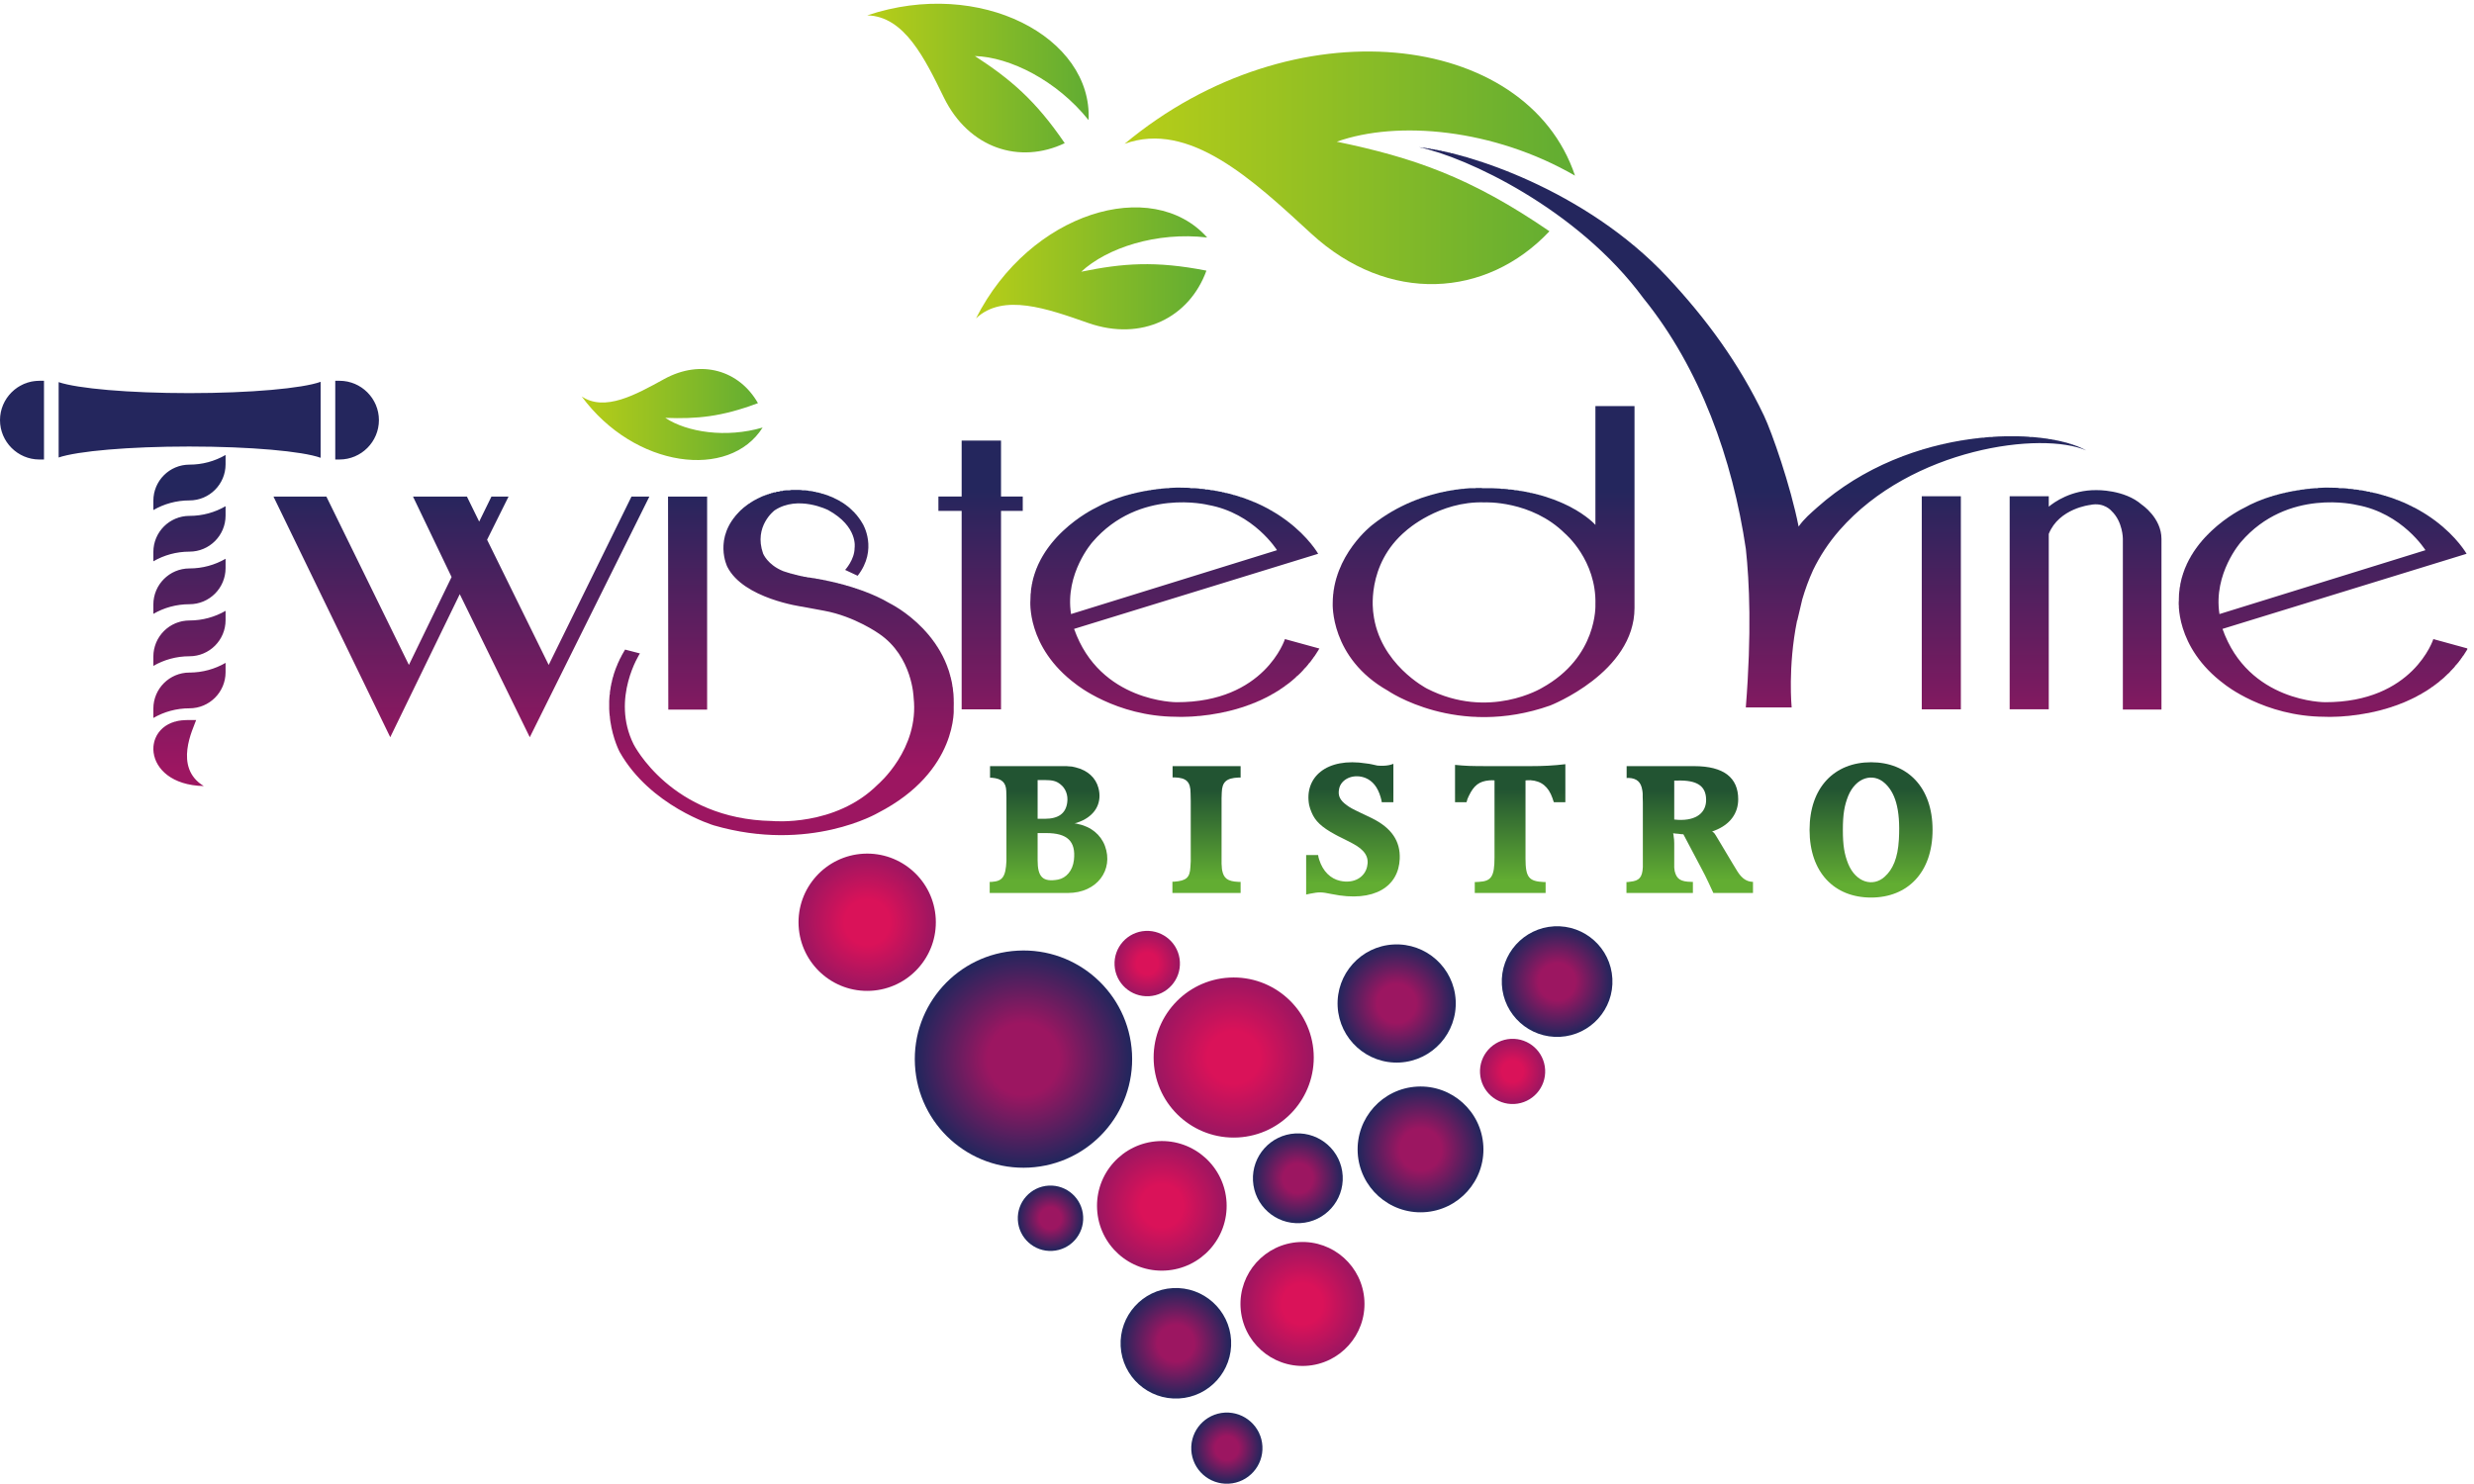 <?xml version="1.0" encoding="UTF-8"?> <svg xmlns="http://www.w3.org/2000/svg" viewBox="0 0 482.973 289.733"><defs><clipPath id="a"><path d="M1342.98 614.91c4.69-87.941 79.83-155.461 167.85-150.711 87.97 4.711 155.42 79.821 150.73 167.77-4.73 87.953-79.84 155.5-167.82 150.73-87.95-4.687-155.47-79.769-150.76-167.789z"></path></clipPath><clipPath id="c"><path d="M1820.92 259.109c2.72-50.25 45.58-88.648 95.75-86.039 50.18 2.649 88.69 45.559 86.02 95.75-2.71 50.149-45.55 88.719-95.76 86.008-50.17-2.668-88.7-45.566-86.01-95.719z"></path></clipPath><clipPath id="e"><path d="M1928.19 632.039c-3.49 64.813-58.83 114.5-123.62 111.09-64.87-3.438-114.56-58.828-111.08-123.649 3.4-64.73 58.77-114.5 123.56-111.082 64.88 3.454 114.6 58.832 111.14 123.641z"></path></clipPath><clipPath id="g"><path d="M1172.23 818.98c3.01-55.558 50.43-98.218 105.99-95.23 55.62 2.988 98.25 50.461 95.28 106.031-2.98 55.508-50.39 98.207-105.98 95.258-55.59-2.988-98.26-50.5-95.29-106.059z"></path></clipPath><clipPath id="i"><path d="M2366.65 741.648c-2.37 44.774-40.63 79.122-85.38 76.774-44.83-2.422-79.22-40.684-76.82-85.41 2.4-44.883 40.67-79.242 85.46-76.864 44.77 2.411 79.17 40.672 76.74 85.5z"></path></clipPath><clipPath id="k"><path d="M2267.97 607.949c-1.39 26.379-23.94 46.59-50.28 45.231-26.44-1.442-46.7-23.989-45.27-50.371 1.39-26.399 23.95-46.661 50.34-45.25 26.38 1.41 46.65 23.953 45.21 50.39z"></path></clipPath><clipPath id="m"><path d="M2177.27 495.738c-2.74 50.961-46.16 90.094-97.1 87.352-50.96-2.711-90.04-46.211-87.32-97.168 2.79-50.91 46.23-89.953 97.15-87.274 50.94 2.672 90 46.231 87.27 97.09z"></path></clipPath><clipPath id="o"><path d="M2136.67 709.77c-2.5 47.769-43.4 84.531-91.26 81.992-47.83-2.532-84.51-43.403-81.98-91.25 2.58-47.832 43.41-84.614 91.26-82.051 47.83 2.609 84.51 43.48 81.98 91.309z"></path></clipPath><clipPath id="q"><path d="M1800.36 413.07c-2.85 52.461-47.65 92.77-100.15 89.942-52.46-2.84-92.73-47.653-89.85-100.114 2.78-52.429 47.54-92.726 100.01-89.91 52.52 2.813 92.77 47.614 89.99 100.082z"></path></clipPath><clipPath id="s"><path d="M1730.37 125.199c44.68 2.36 79.05 40.539 76.67 85.352-2.43 44.687-40.64 79.078-85.4 76.699-44.71-2.398-79.07-40.629-76.71-85.391 2.38-44.769 40.65-79.089 85.44-76.66z"></path></clipPath><clipPath id="u"><path d="M1908.51 382.641c36.38 1.941 64.28 32.988 62.32 69.39-1.94 36.328-33.06 64.207-69.38 62.278-36.39-1.938-64.23-33.059-62.3-69.387 1.91-36.363 33-64.274 69.36-62.281z"></path></clipPath><clipPath id="w"><path d="M1686.49 715.801c26.48 1.41 46.81 24.027 45.37 50.508-1.41 26.441-24.06 46.73-50.5 45.351-26.48-1.398-46.78-24.039-45.36-50.488 1.4-26.481 24.03-46.813 50.49-45.371z"></path></clipPath><clipPath id="y"><path d="M0 0h3622v2173H0Z"></path></clipPath><clipPath id="z"><path d="M1803.6.082c28.83 1.508 50.95 26.129 49.39 55-1.54 28.797-26.19 50.879-54.98 49.367-28.86-1.539-50.96-26.199-49.41-55 1.52-28.828 26.16-50.949 55-49.367z"></path></clipPath><clipPath id="B"><path d="M1544.51 341.859c26.48 1.403 46.81 24.012 45.36 50.493-1.4 26.449-24.04 46.726-50.49 45.367-26.48-1.41-46.78-24.071-45.37-50.5 1.41-26.481 24.04-46.809 50.5-45.36z"></path></clipPath><clipPath id="D"><path d="M2311.83 1920.52c-119.3 68.96-260.58 81.59-349.67 49.9 112.01-23.28 195.99-51.8 312.13-131.52-92.41-98.15-236.54-107.43-349.49-3.58-85.94 79.11-179.17 166.54-274.1 131.94 247.99 206.81 590.16 165.76 661.13-46.74z"></path></clipPath><clipPath id="F"><path d="M1597.84 2002.11c-46.7 58.33-115.62 92.55-166.89 94.06 52.02-33.83 88.87-64.77 131.87-127.93-66.04-31.44-140.72-7.74-177.38 67.03-27.85 56.86-57.75 119.42-112.56 120.62 166.07 55.7 330.94-32.39 324.96-153.78z"></path></clipPath><clipPath id="H"><path d="M1771.91 1829.76c-74.2 8.72-147.31-15.33-184.83-50.25 60.77 12.45 108.73 16.28 183.72 1.58-24.94-68.79-94.72-104.36-173.33-76.9-59.8 20.92-124.99 44.44-164.87 6.82 79.08 156.27 258.32 209.37 339.31 118.75z"></path></clipPath><clipPath id="J"><path d="M1119.38 1550.71c-53.76-15.69-110.81-6.93-142.876 14.2 46.446-1.69 82.436 1.48 136.016 21.63-27.01 47.71-82.97 65.41-137.692 35.34-41.601-22.83-86.875-48.35-121.019-25.5 77.836-105.67 216.931-122.76 265.571-45.67z"></path></clipPath><clipPath id="L"><path d="M1553.06 887.02c11.88 2.359 21.47 12.941 23.26 28.699 3.11 27.722-9.81 39.59-40.6 39.59h-12.68v-39.84c0-24.297 7.25-32.559 30.02-28.449zm-19.66 89.25c20.45 0 31.03 7.992 33.11 24.06 1.54 10.86-2.6 20.96-10.09 26.64-5.7 4.65-11.4 6.21-23.02 6.21h-10.36v-56.91zm-80.7-108.911v16.321h3.11c15.5 1.031 20.41 7.218 21.45 30.769V1007.33l-.26 10.05c-.52 12.17-6.46 17.87-20.95 19.16h-2.85v17.06H1565.49l2.56-.24c3.62 0 6.98-.49 10.63-1.54 18.09-4.41 29.73-15.51 33.62-30.29 5.41-20.4-3.36-38.01-23.02-47.581-2.61-1.289-5.45-2.347-8.28-3.371-1.3-.25-2.61-.769-3.89-1.058 1.57 0 3.11-.239 4.39-.731 19.93-3.91 34.15-15.801 40.36-32.359 12.94-34.95-11.4-69.071-54.31-69.071z"></path></clipPath><clipPath id="N"><path d="M1720.88 867.359v16.571h2.32c18.12 1.308 23.31 5.941 24.09 21.461l.5 8.539v88.19l-.26 11.92c0 16.57-6.21 22.5-23.55 23.03h-2.85v16.53H1821v-16.77h-3.38c-17.58-.81-23.8-6.51-24.29-22.02l-.29-8.26V910.309l.29-3.868c0-1.832.24-3.632.49-5.441 2.36-12.168 8.02-16.551 23.8-17.32h3.38v-16.321z"></path></clipPath><clipPath id="P"><path d="M1917.19 865.039v57.973h17.58c.28-2.332.78-4.41 1.55-6.731 5.47-17.371 16.85-27.961 30.56-31.043 20.68-4.687 36.47 5.41 39.81 20.953 3.13 13.43-2.84 24.258-21.73 34.11l-10.09 5.211-6.19 3.09c-2.85 1.296-5.7 2.847-8.55 4.386-20.66 11.114-29.74 20.16-34.92 32.602-1.54 3.629-2.83 7.238-3.61 10.84-7.5 40.4 25.11 70.6 84.08 61.08 2.84-.24 5.42-.77 8.02-1.3l8.25-1.83h.78c1.82-.24 3.91-.24 7.52-.24 6.46.24 10.34 1.05 14.99 2.83v-56.39h-17.05l-.54 3.13-1.01 3.87c-4.41 15.5-11.94 24.33-22.5 28.73-1.84.76-3.93 1.26-5.97 1.76-16.55 3.12-30.26-5.67-32.58-17.8-2.08-9.85 1.02-16.85 11.63-24.329 3.34-2.582 8.26-5.429 19.39-10.632l5.96-2.809 10.85-5.211c29.5-14.488 42.18-34.098 41.14-59.75-1.56-40.078-36.48-64.898-100.12-51.719-14.97 3.09-18.12 3.09-31.3.532z"></path></clipPath><clipPath id="R"><path d="M2135.72 1000.58v54.85c16.27-1.54 21.74-1.83 51.2-1.83h58.97c18.63 0 34.67.78 51.76 2.85v-55.87h-16.81l-.81 2.07-1.26 3.9c-5.98 17.06-16.32 25.36-32.36 26.38-2.32 0-4.64 0-7.24-.25V917.789c0-27.918 5.18-33.34 27.19-34.391h2.32v-16.039H2164.7v16.039h.77l5.4.282c18.12 1.031 22.8 7.781 22.8 35.941v113.059c-2.6.25-5.21.25-7.78 0-14.72-1.3-22.51-7.28-30.04-23.03-.76-1.54-1.5-3.1-2.04-4.69l-.5-2.03-.78-2.35z"></path></clipPath><clipPath id="T"><path d="M2463.13 974.73c27.2-1.308 41.41 10.86 41.15 29.74-.28 19.67-12.68 28.99-42.93 27.93h-3.87v-57.181c1.8-.25 3.59-.25 5.65-.489zm-75.78-107.371v16.039h1.83l3.87.532c13.2 1.308 17.59 6.461 18.35 21.461V1000.33l-.22 8.02v4.39c0 1.79-.3 3.37-.54 5.17-1.84 12.41-8.03 17.87-20.2 18.4-1 0-2.06 0-2.83-.29v17.58h99.08c43.72 0 64.68-17.06 64.68-48.64 0-20.698-11.92-37.23-34.68-46.011-1.02-.539-2.3-.777-3.62-1.269 3.35-2.071 3.35-2.371 8.02-10.102l22.26-37.269 3.34-5.457 3.91-6.43c6.72-10.344 13.68-14.492 22.47-14.742v-16.321h-58.2l-3.34 7.25-3.61 7.77c-3.64 7.492-6.74 14.211-10.1 20.18l-26.91 50.961-3.87.25-3.91.531-3.57.238-3.68.5.55-2.57.24-2.321c.52-2.847.81-6.187.81-9.847v-35.692c.24-1.8.49-3.609.73-5.418 2.86-11.363 8.56-15.261 24.33-15.511h2.33v-16.321z"></path></clipPath><clipPath id="V"><path d="M2712.74 910.309c11.41-27.93 36.72-34.399 53.55-19.137 11.89 10.629 19.4 27.187 20.93 54.828 2.62 46.059-6.18 69.59-20.93 82.78-16.83 15.26-42.14 8.79-53.55-19.13-5.44-13.709-7.76-26.619-7.76-49.65 0-23.289 2.32-35.98 7.76-49.691zM2656.1 960c0 62.58 36.71 99.3 90.27 99.3 53.55 0 90.27-36.72 90.27-99.3 0-62.641-36.72-99.352-90.27-99.352-53.81 0-90.27 36.711-90.27 99.352z"></path></clipPath><clipPath id="X"><path d="M0 0h3622v2173H0Z"></path></clipPath><clipPath id="Y"><path d="M1603.61 1382.64c68.64 79.91 169.92 54.41 169.92 54.41 67.12-12.03 100.88-66.39 100.88-66.39l-302.31-93.79c-9.39 59.64 31.51 105.77 31.51 105.77zM1727 1147.46s-112.53-.38-150.4 107.65l358.23 110.27s-54.4 97.17-205.19 97.17c0 0-68.29.35-121.92-30.04 0 0-95.26-45.01-95.26-135.03 0 0-6.75-69.03 67.13-123.78 0 0 58.14-47.23 146.67-47.62 0 0 146.3-8.61 210.42 100.15l-50.62 13.9s-29.64-93.02-159.06-92.67zm-420.86 145.13c-50.63 30-120.4 38.26-120.4 38.26-17.25 2.6-36.01 9.01-36.01 9.01-23.25 9.35-29.65 25.87-29.65 25.87-14.24 40.13 16.88 63.4 16.88 63.4 34.51 22.9 78.77.36 78.77.36 44.28-24.38 38.65-55.49 38.65-55.49 0-17.27-13.89-32.29-13.89-32.29l18.39-8.61c30.38 38.96 7.49 76.17 7.49 76.17-29.63 52.15-96.78 49.9-96.78 49.9-53.63 1.51-83.62-31.12-83.62-31.12-39.77-39.39-18.39-81.8-18.39-81.8 23.64-46.91 109.89-58.52 109.89-58.52l32.29-6c45.01-8.24 80.63-33.77 80.63-33.77 49.13-33.37 50.64-93.74 50.64-93.74 8.62-75.79-52.5-127.56-52.5-127.56-62.66-62.648-154.95-53.621-154.95-53.621-148.529 2.641-203.674 112.881-203.674 112.881-33.367 67.52 9.391 133.17 9.391 133.17l-21.77 5.63c-47.625-77.29-7.879-150.44-7.879-150.44 45.016-79.51 138.052-107.639 138.052-107.639 140.64-40.86 241.17 18.39 241.17 18.39 118.55 61.119 111.04 155.249 111.04 155.249 4.13 105.01-93.77 152.31-93.77 152.31zm163.18 238.98h-57.79v-82.14h-34.11v-21.04h34.11v-291.45h57.79v291.45h31.89v21.04h-31.89zm794.08-363.05s-77.64-47.65-168.79-1.12c0 0-70.16 36.01-78.78 110.66 0 0-12 71.25 48.38 121.5 0 0 48.01 43.54 114.79 41.29 0 0 68.64 3.38 118.15-45.76 0 0 46.5-39.02 44.62-104.3 0 0 3.77-76.9-78.37-122.27zm78.37 239.27s-46.88 54.02-162.41 54.02c0 0-88.13 7.1-165.04-54.02 0 0-58.14-44.27-58.14-115.16 0 0-4.14-80.25 81.01-128.29 0 0 101.27-70.12 238.21-21.73 0 0 123.77 48.35 123.77 143.26v296.38h-57.4zm947.48-25.15c68.65 79.91 169.93 54.41 169.93 54.41 67.18-12.03 100.93-66.39 100.93-66.39l-302.34-93.79c-9.36 59.64 31.48 105.77 31.48 105.77zm282.46-142.51s-29.62-93.02-159.01-92.67c0 0-112.54-.38-150.45 107.65l358.25 110.27s-54.41 97.17-205.2 97.17c0 0-68.25.35-121.89-30.04 0 0-95.3-45.01-95.3-135.03 0 0-6.76-69.03 67.18-123.78 0 0 58.12-47.23 146.64-47.62 0 0 146.3-8.61 210.42 100.15zm-509.43 276.95c-61.38 34.89-258.88 37.78-395.16-83.8-9.56-8.64-18.52-15.85-27.08-27.92-11.86 60.28-39.36 138.7-50.85 162.82-36.36 76.42-84.37 142.05-141.99 203.63-119.55 127.68-294.95 184.12-364.22 190.49 68.9-14.35 232.36-90.17 329.14-221.55 83.58-103.25 131.03-236.53 150.5-368.44 5.17-47.51 8.63-123.36-.08-232.55h67.31s-5.85 59.26 7.89 127.3c.11.21.34.39.41.63 2.5 10.31 4.93 21.42 7.28 30.88 4.21 14.38 9.44 28.83 15.87 42.9 9.85 20.29 22.74 40.23 38.84 58.58 105.88 121.01 297.06 145.63 362.14 117.03zm-2135.366-67.69-121.527-247.21-90.414 183.81 31.511 63.4h-25.121l-18.008-36.78-18.003 36.78h-79.141l56.637-118.15-62.653-129.06-121.14 247.21h-77.649l171.41-353.34 102.043 210.04 102.77-210.04 175.539 353.34zM2820.8 1137.01h57.37v312.83h-57.37zm322.95 300.46c-25.53 22.51-66.78 21.38-66.78 21.38-36.91.29-61.95-17.8-69.77-24.33v15.32h-57.39v-312.83h57.39v257.57c15.07 37.56 60.78 42.5 60.78 42.5 20.64 4.51 31.49-9 31.49-9 16.49-15.76 16.49-40.51 16.49-40.51v-250.94h56.67v250.56c0 31.12-28.88 50.28-28.88 50.28zm-2105.82-300.91v312.83h-57.383l.387-312.83zm-567.317 369.76v111.52c-26.621-9.6-102.898-16.57-192.918-16.57-88.625 0-163.929 6.71-191.617 16.11v-110.63c27.688 9.39 102.992 16.1 191.617 16.1 90.02 0 166.297-6.92 192.918-16.53zm85.571 55.29c0 31.78-25.996 57.77-57.789 57.77h-6.301V1503.8h6.301c31.793 0 57.789 26.01 57.789 57.81zM0 1561.61c0-31.8 26.016-57.81 57.8-57.81h6.774v115.58h-6.773C26.016 1619.38 0 1593.39 0 1561.61Zm287.891-440.38h-13.692c-69.179 0-69.086-94.96 24.906-96.88-45.218 27.28-15.136 84.92-11.214 96.88zm-62.786 169.64v-13.72c15.594 9.04 33.684 14.17 52.997 14.17 29.269 0 53.007 23.74 53.007 53.03v13.69c-15.617-9.02-33.707-14.18-53.007-14.18-29.278 0-52.997-23.73-52.997-52.99zm0 77.11v-13.67c15.594 9.03 33.684 14.2 52.997 14.2 29.269 0 53.007 23.74 53.007 52.96v13.74c-15.617-9.06-33.707-14.2-53.007-14.2-29.278 0-52.997-23.74-52.997-53.03zm0 75.29v-13.71c15.594 9.03 33.684 14.17 52.997 14.17 29.269 0 53.007 23.74 53.007 53v13.71a105.816 105.816 0 0 0-53.007-14.17c-29.278 0-52.997-23.74-52.997-53zm0-305.24v-13.71c15.594 9 33.684 14.17 52.997 14.17 29.269 0 53.007 23.74 53.007 53v13.71c-15.617-9-33.707-14.21-53.007-14.21-29.278 0-52.997-23.69-52.997-52.96zm0 76.42v-13.72c15.594 9.04 33.684 14.18 52.997 14.18 29.269 0 53.007 23.73 53.007 52.99v13.71c-15.617-9-33.707-14.16-53.007-14.16-29.278 0-52.997-23.74-52.997-53z"></path></clipPath><radialGradient id="b" cx="0" cy="0" r="1" fx="0" fy="0" gradientTransform="matrix(159.502 0 0 -159.502 1502.27 623.45)" gradientUnits="userSpaceOnUse" spreadMethod="pad"><stop offset="0" style="stop-opacity:1;stop-color:#9c1661"></stop><stop offset=".33" style="stop-opacity:1;stop-color:#9c1661"></stop><stop offset=".982" style="stop-opacity:1;stop-color:#24265d"></stop><stop offset="1" style="stop-opacity:1;stop-color:#24265d"></stop></radialGradient><radialGradient id="d" cx="0" cy="0" r="1" fx="0" fy="0" gradientTransform="matrix(91.011 0 0 -91.011 1911.8 263.95)" gradientUnits="userSpaceOnUse" spreadMethod="pad"><stop offset="0" style="stop-opacity:1;stop-color:#da1259"></stop><stop offset=".33" style="stop-opacity:1;stop-color:#da1259"></stop><stop offset=".982" style="stop-opacity:1;stop-color:#9c1661"></stop><stop offset="1" style="stop-opacity:1;stop-color:#9c1661"></stop></radialGradient><radialGradient id="f" cx="0" cy="0" r="1" fx="0" fy="0" gradientTransform="matrix(117.524 0 0 -117.524 1810.83 625.76)" gradientUnits="userSpaceOnUse" spreadMethod="pad"><stop offset="0" style="stop-opacity:1;stop-color:#da1259"></stop><stop offset=".33" style="stop-opacity:1;stop-color:#da1259"></stop><stop offset=".982" style="stop-opacity:1;stop-color:#9c1661"></stop><stop offset="1" style="stop-opacity:1;stop-color:#9c1661"></stop></radialGradient><radialGradient id="h" cx="0" cy="0" r="1" fx="0" fy="0" gradientTransform="matrix(100.786 0 0 -100.786 1272.87 824.4)" gradientUnits="userSpaceOnUse" spreadMethod="pad"><stop offset="0" style="stop-opacity:1;stop-color:#da1259"></stop><stop offset=".33" style="stop-opacity:1;stop-color:#da1259"></stop><stop offset=".982" style="stop-opacity:1;stop-color:#9c1661"></stop><stop offset="1" style="stop-opacity:1;stop-color:#9c1661"></stop></radialGradient><radialGradient id="j" cx="0" cy="0" r="1" fx="0" fy="0" gradientTransform="matrix(81.235 0 0 -81.235 2285.54 737.29)" gradientUnits="userSpaceOnUse" spreadMethod="pad"><stop offset="0" style="stop-opacity:1;stop-color:#9c1661"></stop><stop offset=".33" style="stop-opacity:1;stop-color:#9c1661"></stop><stop offset=".982" style="stop-opacity:1;stop-color:#24265d"></stop><stop offset="1" style="stop-opacity:1;stop-color:#24265d"></stop></radialGradient><radialGradient id="l" cx="0" cy="0" r="1" fx="0" fy="0" gradientTransform="matrix(47.866 0 0 -47.866 2220.19 605.37)" gradientUnits="userSpaceOnUse" spreadMethod="pad"><stop offset="0" style="stop-opacity:1;stop-color:#da1259"></stop><stop offset=".33" style="stop-opacity:1;stop-color:#da1259"></stop><stop offset=".982" style="stop-opacity:1;stop-color:#9c1661"></stop><stop offset="1" style="stop-opacity:1;stop-color:#9c1661"></stop></radialGradient><radialGradient id="n" cx="0" cy="0" r="1" fx="0" fy="0" gradientTransform="matrix(92.353 0 0 -92.353 2085.05 490.88)" gradientUnits="userSpaceOnUse" spreadMethod="pad"><stop offset="0" style="stop-opacity:1;stop-color:#9c1661"></stop><stop offset=".33" style="stop-opacity:1;stop-color:#9c1661"></stop><stop offset=".982" style="stop-opacity:1;stop-color:#24265d"></stop><stop offset="1" style="stop-opacity:1;stop-color:#24265d"></stop></radialGradient><radialGradient id="p" cx="0" cy="0" r="1" fx="0" fy="0" gradientTransform="matrix(86.758 0 0 -86.758 2050.05 705.11)" gradientUnits="userSpaceOnUse" spreadMethod="pad"><stop offset="0" style="stop-opacity:1;stop-color:#9c1661"></stop><stop offset=".33" style="stop-opacity:1;stop-color:#9c1661"></stop><stop offset=".982" style="stop-opacity:1;stop-color:#24265d"></stop><stop offset="1" style="stop-opacity:1;stop-color:#24265d"></stop></radialGradient><radialGradient id="r" cx="0" cy="0" r="1" fx="0" fy="0" gradientTransform="matrix(95.142 0 0 -95.142 1705.36 408)" gradientUnits="userSpaceOnUse" spreadMethod="pad"><stop offset="0" style="stop-opacity:1;stop-color:#da1259"></stop><stop offset=".33" style="stop-opacity:1;stop-color:#da1259"></stop><stop offset=".982" style="stop-opacity:1;stop-color:#9c1661"></stop><stop offset="1" style="stop-opacity:1;stop-color:#9c1661"></stop></radialGradient><radialGradient id="t" cx="0" cy="0" r="1" fx="0" fy="0" gradientTransform="matrix(81.157 0 0 -81.157 1725.98 206.22)" gradientUnits="userSpaceOnUse" spreadMethod="pad"><stop offset="0" style="stop-opacity:1;stop-color:#9c1661"></stop><stop offset=".33" style="stop-opacity:1;stop-color:#9c1661"></stop><stop offset=".982" style="stop-opacity:1;stop-color:#24265d"></stop><stop offset="1" style="stop-opacity:1;stop-color:#24265d"></stop></radialGradient><radialGradient id="v" cx="0" cy="0" r="1" fx="0" fy="0" gradientTransform="matrix(65.938 0 0 -65.938 1905 448.48)" gradientUnits="userSpaceOnUse" spreadMethod="pad"><stop offset="0" style="stop-opacity:1;stop-color:#9c1661"></stop><stop offset=".33" style="stop-opacity:1;stop-color:#9c1661"></stop><stop offset=".982" style="stop-opacity:1;stop-color:#24265d"></stop><stop offset="1" style="stop-opacity:1;stop-color:#24265d"></stop></radialGradient><radialGradient id="x" cx="0" cy="0" r="1" fx="0" fy="0" gradientTransform="matrix(47.998 0 0 -47.998 1683.93 763.73)" gradientUnits="userSpaceOnUse" spreadMethod="pad"><stop offset="0" style="stop-opacity:1;stop-color:#da1259"></stop><stop offset=".33" style="stop-opacity:1;stop-color:#da1259"></stop><stop offset=".982" style="stop-opacity:1;stop-color:#9c1661"></stop><stop offset="1" style="stop-opacity:1;stop-color:#9c1661"></stop></radialGradient><radialGradient id="A" cx="0" cy="0" r="1" fx="0" fy="0" gradientTransform="matrix(52.27 0 0 -52.27 1800.8 52.27)" gradientUnits="userSpaceOnUse" spreadMethod="pad"><stop offset="0" style="stop-opacity:1;stop-color:#9c1661"></stop><stop offset=".33" style="stop-opacity:1;stop-color:#9c1661"></stop><stop offset=".982" style="stop-opacity:1;stop-color:#24265d"></stop><stop offset="1" style="stop-opacity:1;stop-color:#24265d"></stop></radialGradient><radialGradient id="C" cx="0" cy="0" r="1" fx="0" fy="0" gradientTransform="matrix(47.998 0 0 -47.998 1541.95 389.79)" gradientUnits="userSpaceOnUse" spreadMethod="pad"><stop offset="0" style="stop-opacity:1;stop-color:#9c1661"></stop><stop offset=".33" style="stop-opacity:1;stop-color:#9c1661"></stop><stop offset=".982" style="stop-opacity:1;stop-color:#24265d"></stop><stop offset="1" style="stop-opacity:1;stop-color:#24265d"></stop></radialGradient><linearGradient id="E" x1="0" x2="1" y1="0" y2="0" gradientTransform="matrix(661.133 0 0 -661.133 1650.7 1932.06)" gradientUnits="userSpaceOnUse" spreadMethod="pad"><stop offset="0" style="stop-opacity:1;stop-color:#b8ce18"></stop><stop offset=".982" style="stop-opacity:1;stop-color:#62ad32"></stop><stop offset="1" style="stop-opacity:1;stop-color:#62ad32"></stop></linearGradient><linearGradient id="G" x1="0" x2="1" y1="0" y2="0" gradientTransform="matrix(325.122 0 0 -325.122 1272.88 2063.84)" gradientUnits="userSpaceOnUse" spreadMethod="pad"><stop offset="0" style="stop-opacity:1;stop-color:#b8ce18"></stop><stop offset=".982" style="stop-opacity:1;stop-color:#62ad32"></stop><stop offset="1" style="stop-opacity:1;stop-color:#62ad32"></stop></linearGradient><linearGradient id="I" x1="0" x2="1" y1="0" y2="0" gradientTransform="matrix(339.312 0 0 -339.312 1432.6 1784.43)" gradientUnits="userSpaceOnUse" spreadMethod="pad"><stop offset="0" style="stop-opacity:1;stop-color:#b8ce18"></stop><stop offset=".982" style="stop-opacity:1;stop-color:#62ad32"></stop><stop offset="1" style="stop-opacity:1;stop-color:#62ad32"></stop></linearGradient><linearGradient id="K" x1="0" x2="1" y1="0" y2="0" gradientTransform="matrix(265.571 0 0 -265.571 853.809 1569.83)" gradientUnits="userSpaceOnUse" spreadMethod="pad"><stop offset="0" style="stop-opacity:1;stop-color:#b8ce18"></stop><stop offset=".982" style="stop-opacity:1;stop-color:#62ad32"></stop><stop offset="1" style="stop-opacity:1;stop-color:#62ad32"></stop></linearGradient><linearGradient id="M" x1="0" x2="1" y1="0" y2="0" gradientTransform="matrix(0 186.23 186.23 0 1539.01 867.36)" gradientUnits="userSpaceOnUse" spreadMethod="pad"><stop offset="0" style="stop-opacity:1;stop-color:#62ad32"></stop><stop offset=".098" style="stop-opacity:1;stop-color:#62ad32"></stop><stop offset=".804" style="stop-opacity:1;stop-color:#225432"></stop><stop offset="1" style="stop-opacity:1;stop-color:#225432"></stop></linearGradient><linearGradient id="O" x1="0" x2="1" y1="0" y2="0" gradientTransform="matrix(0 186.23 186.23 0 1770.95 867.36)" gradientUnits="userSpaceOnUse" spreadMethod="pad"><stop offset="0" style="stop-opacity:1;stop-color:#62ad32"></stop><stop offset=".098" style="stop-opacity:1;stop-color:#62ad32"></stop><stop offset=".804" style="stop-opacity:1;stop-color:#225432"></stop><stop offset="1" style="stop-opacity:1;stop-color:#225432"></stop></linearGradient><linearGradient id="Q" x1="0" x2="1" y1="0" y2="0" gradientTransform="matrix(0 197.012 197.012 0 1985.9 862.27)" gradientUnits="userSpaceOnUse" spreadMethod="pad"><stop offset="0" style="stop-opacity:1;stop-color:#62ad32"></stop><stop offset=".098" style="stop-opacity:1;stop-color:#62ad32"></stop><stop offset=".804" style="stop-opacity:1;stop-color:#225432"></stop><stop offset="1" style="stop-opacity:1;stop-color:#225432"></stop></linearGradient><linearGradient id="S" x1="0" x2="1" y1="0" y2="0" gradientTransform="matrix(0 189.082 189.082 0 2216.68 867.36)" gradientUnits="userSpaceOnUse" spreadMethod="pad"><stop offset="0" style="stop-opacity:1;stop-color:#62ad32"></stop><stop offset=".098" style="stop-opacity:1;stop-color:#62ad32"></stop><stop offset=".804" style="stop-opacity:1;stop-color:#225432"></stop><stop offset="1" style="stop-opacity:1;stop-color:#225432"></stop></linearGradient><linearGradient id="U" x1="0" x2="1" y1="0" y2="0" gradientTransform="matrix(0 186.23 186.23 0 2480.21 867.36)" gradientUnits="userSpaceOnUse" spreadMethod="pad"><stop offset="0" style="stop-opacity:1;stop-color:#62ad32"></stop><stop offset=".098" style="stop-opacity:1;stop-color:#62ad32"></stop><stop offset=".804" style="stop-opacity:1;stop-color:#225432"></stop><stop offset="1" style="stop-opacity:1;stop-color:#225432"></stop></linearGradient><linearGradient id="W" x1="0" x2="1" y1="0" y2="0" gradientTransform="matrix(0 198.652 198.652 0 2746.36 860.65)" gradientUnits="userSpaceOnUse" spreadMethod="pad"><stop offset="0" style="stop-opacity:1;stop-color:#62ad32"></stop><stop offset=".098" style="stop-opacity:1;stop-color:#62ad32"></stop><stop offset=".804" style="stop-opacity:1;stop-color:#225432"></stop><stop offset="1" style="stop-opacity:1;stop-color:#225432"></stop></linearGradient><linearGradient id="Z" x1="0" x2="1" y1="0" y2="0" gradientTransform="scale(-1010.02 1010.02) rotate(90 -1.368 -.425)" gradientUnits="userSpaceOnUse" spreadMethod="pad"><stop offset="0" style="stop-opacity:1;stop-color:#9c1661"></stop><stop offset=".098" style="stop-opacity:1;stop-color:#9c1661"></stop><stop offset=".503" style="stop-opacity:1;stop-color:#24265d"></stop><stop offset="1" style="stop-opacity:1;stop-color:#24265d"></stop></linearGradient></defs><g clip-path="url(#a)" transform="matrix(.133 0 0 -.133 0 289.733)"><path d="M1342.98 614.91c4.69-87.941 79.83-155.461 167.85-150.711 87.97 4.711 155.42 79.821 150.73 167.77-4.73 87.953-79.84 155.5-167.82 150.73-87.95-4.687-155.47-79.769-150.76-167.789" style="fill:url(#b);fill-opacity:1;fill-rule:nonzero;stroke:none"></path></g><g clip-path="url(#c)" transform="matrix(.133 0 0 -.133 0 289.733)"><path d="M1820.92 259.109c2.72-50.25 45.58-88.648 95.75-86.039 50.18 2.649 88.69 45.559 86.02 95.75-2.71 50.149-45.55 88.719-95.76 86.008-50.17-2.668-88.7-45.566-86.01-95.719" style="fill:url(#d);fill-opacity:1;fill-rule:nonzero;stroke:none"></path></g><g clip-path="url(#e)" transform="matrix(.133 0 0 -.133 0 289.733)"><path d="M1928.19 632.039c-3.49 64.813-58.83 114.5-123.62 111.09-64.87-3.438-114.56-58.828-111.08-123.649 3.4-64.73 58.77-114.5 123.56-111.082 64.88 3.454 114.6 58.832 111.14 123.641" style="fill:url(#f);fill-opacity:1;fill-rule:nonzero;stroke:none"></path></g><g clip-path="url(#g)" transform="matrix(.133 0 0 -.133 0 289.733)"><path d="M1172.23 818.98c3.01-55.558 50.43-98.218 105.99-95.23 55.62 2.988 98.25 50.461 95.28 106.031-2.98 55.508-50.39 98.207-105.98 95.258-55.59-2.988-98.26-50.5-95.29-106.059" style="fill:url(#h);fill-opacity:1;fill-rule:nonzero;stroke:none"></path></g><g clip-path="url(#i)" transform="matrix(.133 0 0 -.133 0 289.733)"><path d="M2366.65 741.648c-2.37 44.774-40.63 79.122-85.38 76.774-44.83-2.422-79.22-40.684-76.82-85.41 2.4-44.883 40.67-79.242 85.46-76.864 44.77 2.411 79.17 40.672 76.74 85.5" style="fill:url(#j);fill-opacity:1;fill-rule:nonzero;stroke:none"></path></g><g clip-path="url(#k)" transform="matrix(.133 0 0 -.133 0 289.733)"><path d="M2267.97 607.949c-1.39 26.379-23.94 46.59-50.28 45.231-26.44-1.442-46.7-23.989-45.27-50.371 1.39-26.399 23.95-46.661 50.34-45.25 26.38 1.41 46.65 23.953 45.21 50.39" style="fill:url(#l);fill-opacity:1;fill-rule:nonzero;stroke:none"></path></g><g clip-path="url(#m)" transform="matrix(.133 0 0 -.133 0 289.733)"><path d="M2177.27 495.738c-2.74 50.961-46.16 90.094-97.1 87.352-50.96-2.711-90.04-46.211-87.32-97.168 2.79-50.91 46.23-89.953 97.15-87.274 50.94 2.672 90 46.231 87.27 97.09" style="fill:url(#n);fill-opacity:1;fill-rule:nonzero;stroke:none"></path></g><g clip-path="url(#o)" transform="matrix(.133 0 0 -.133 0 289.733)"><path d="M2136.67 709.77c-2.5 47.769-43.4 84.531-91.26 81.992-47.83-2.532-84.51-43.403-81.98-91.25 2.58-47.832 43.41-84.614 91.26-82.051 47.83 2.609 84.51 43.48 81.98 91.309" style="fill:url(#p);fill-opacity:1;fill-rule:nonzero;stroke:none"></path></g><g clip-path="url(#q)" transform="matrix(.133 0 0 -.133 0 289.733)"><path d="M1800.36 413.07c-2.85 52.461-47.65 92.77-100.15 89.942-52.46-2.84-92.73-47.653-89.85-100.114 2.78-52.429 47.54-92.726 100.01-89.91 52.52 2.813 92.77 47.614 89.99 100.082" style="fill:url(#r);fill-opacity:1;fill-rule:nonzero;stroke:none"></path></g><g clip-path="url(#s)" transform="matrix(.133 0 0 -.133 0 289.733)"><path d="M1730.37 125.199c44.68 2.36 79.05 40.539 76.67 85.352-2.43 44.687-40.64 79.078-85.4 76.699-44.71-2.398-79.07-40.629-76.71-85.391 2.38-44.769 40.65-79.089 85.44-76.66" style="fill:url(#t);fill-opacity:1;fill-rule:nonzero;stroke:none"></path></g><g clip-path="url(#u)" transform="matrix(.133 0 0 -.133 0 289.733)"><path d="M1908.51 382.641c36.38 1.941 64.28 32.988 62.32 69.39-1.94 36.328-33.06 64.207-69.38 62.278-36.39-1.938-64.23-33.059-62.3-69.387 1.91-36.363 33-64.274 69.36-62.281" style="fill:url(#v);fill-opacity:1;fill-rule:nonzero;stroke:none"></path></g><g clip-path="url(#w)" transform="matrix(.133 0 0 -.133 0 289.733)"><path d="M1686.49 715.801c26.48 1.41 46.81 24.027 45.37 50.508-1.41 26.441-24.06 46.73-50.5 45.351-26.48-1.398-46.78-24.039-45.36-50.488 1.4-26.481 24.03-46.813 50.49-45.371" style="fill:url(#x);fill-opacity:1;fill-rule:nonzero;stroke:none"></path></g><g clip-path="url(#y)" transform="matrix(.133 0 0 -.133 0 289.733)"><g clip-path="url(#z)"><path d="M1791 0v1h-4v1h-4v1h-2v1h-3v1h-2v1h-2v1h-1v1h-2v1h-1v1h-1v1h-2v1h-1v1h-1v1h-1v1h-1v1h-1v1h-1v1h-1v1h-1v1h-1v2h-1v2h-1v1h-1v2h-1v1h-1v3h-1v3h-1v2h-1v4h-1v5h-1v14h1v5h1v4h1v3h1v2h1v3h1v2h1v2h1v1h1v1h1v2h1v1h1v1h1v2h1v1h1v1h1v1h2v1h1v1h1v1h1v1h1v1h2v1h2v1h1v1h2v1h2v1h3v1h3v1h3v1h5v1h15v-1h5v-1h4v-1h3v-1h2v-1h2v-1h2v-1h2v-1h2v-1h1v-1h1v-1h2v-1h1v-1h1v-1h1v-1h1v-1h1v-1h1v-1h1v-1h1v-1h1v-2h1v-1h1v-2h1v-1h1v-2h1v-2h1v-3h1v-2h1v-3h1v-4h1v-8h1v-5h-1v-8h-1v-4h-1v-4h-1v-2h-1v-2h-1v-2h-1v-2h-1v-2h-1v-1h-1v-2h-1v-1h-1v-1h-1v-2h-1v-1h-1v-1h-1v-1h-1v-1h-2v-1h-1v-1h-1v-1h-1V9h-2V8h-1V7h-2V6h-2V5h-1V4h-3V3h-3V2h-3V1h-4V0" style="fill:url(#A);fill-opacity:1;fill-rule:nonzero;stroke:none"></path></g></g><g clip-path="url(#B)" transform="matrix(.133 0 0 -.133 0 289.733)"><path d="M1544.51 341.859c26.48 1.403 46.81 24.012 45.36 50.493-1.4 26.449-24.04 46.726-50.49 45.367-26.48-1.41-46.78-24.071-45.37-50.5 1.41-26.481 24.04-46.809 50.5-45.36" style="fill:url(#C);fill-opacity:1;fill-rule:nonzero;stroke:none"></path></g><g clip-path="url(#D)" transform="matrix(.133 0 0 -.133 0 289.733)"><path d="M2311.83 1920.52c-119.3 68.96-260.58 81.59-349.67 49.9 112.01-23.28 195.99-51.8 312.13-131.52-92.41-98.15-236.54-107.43-349.49-3.58-85.94 79.11-179.17 166.54-274.1 131.94 247.99 206.81 590.16 165.76 661.13-46.74" style="fill:url(#E);fill-opacity:1;fill-rule:nonzero;stroke:none"></path></g><g clip-path="url(#F)" transform="matrix(.133 0 0 -.133 0 289.733)"><path d="M1597.84 2002.11c-46.7 58.33-115.62 92.55-166.89 94.06 52.02-33.83 88.87-64.77 131.87-127.93-66.04-31.44-140.72-7.74-177.38 67.03-27.85 56.86-57.75 119.42-112.56 120.62 166.07 55.7 330.94-32.39 324.96-153.78" style="fill:url(#G);fill-opacity:1;fill-rule:nonzero;stroke:none"></path></g><g clip-path="url(#H)" transform="matrix(.133 0 0 -.133 0 289.733)"><path d="M1771.91 1829.76c-74.2 8.72-147.31-15.33-184.83-50.25 60.77 12.45 108.73 16.28 183.72 1.58-24.94-68.79-94.72-104.36-173.33-76.9-59.8 20.92-124.99 44.44-164.87 6.82 79.08 156.27 258.32 209.37 339.31 118.75" style="fill:url(#I);fill-opacity:1;fill-rule:nonzero;stroke:none"></path></g><g clip-path="url(#J)" transform="matrix(.133 0 0 -.133 0 289.733)"><path d="M1119.38 1550.71c-53.76-15.69-110.81-6.93-142.876 14.2 46.446-1.69 82.436 1.48 136.016 21.63-27.01 47.71-82.97 65.41-137.692 35.34-41.601-22.83-86.875-48.35-121.019-25.5 77.836-105.67 216.931-122.76 265.571-45.67" style="fill:url(#K);fill-opacity:1;fill-rule:nonzero;stroke:none"></path></g><g clip-path="url(#L)" transform="matrix(.133 0 0 -.133 0 289.733)"><path d="M1553.06 887.02c11.88 2.359 21.47 12.941 23.26 28.699 3.11 27.722-9.81 39.59-40.6 39.59h-12.68v-39.84c0-24.297 7.25-32.559 30.02-28.449zm-19.66 89.25c20.45 0 31.03 7.992 33.11 24.06 1.54 10.86-2.6 20.96-10.09 26.64-5.7 4.65-11.4 6.21-23.02 6.21h-10.36v-56.91zm-80.7-108.911v16.321h3.11c15.5 1.031 20.41 7.218 21.45 30.769V1007.33l-.26 10.05c-.52 12.17-6.46 17.87-20.95 19.16h-2.85v17.06H1565.49l2.56-.24c3.62 0 6.98-.49 10.63-1.54 18.09-4.41 29.73-15.51 33.62-30.29 5.41-20.4-3.36-38.01-23.02-47.581-2.61-1.289-5.45-2.347-8.28-3.371-1.3-.25-2.61-.769-3.89-1.058 1.57 0 3.11-.239 4.39-.731 19.93-3.91 34.15-15.801 40.36-32.359 12.94-34.95-11.4-69.071-54.31-69.071H1452.7" style="fill:url(#M);fill-opacity:1;fill-rule:nonzero;stroke:none"></path></g><g clip-path="url(#N)" transform="matrix(.133 0 0 -.133 0 289.733)"><path d="M1720.88 867.359v16.571h2.32c18.12 1.308 23.31 5.941 24.09 21.461l.5 8.539v88.19l-.26 11.92c0 16.57-6.21 22.5-23.55 23.03h-2.85v16.53H1821v-16.77h-3.38c-17.58-.81-23.8-6.51-24.29-22.02l-.29-8.26V910.309l.29-3.868c0-1.832.24-3.632.49-5.441 2.36-12.168 8.02-16.551 23.8-17.32h3.38v-16.321h-100.12" style="fill:url(#O);fill-opacity:1;fill-rule:nonzero;stroke:none"></path></g><g clip-path="url(#P)" transform="matrix(.133 0 0 -.133 0 289.733)"><path d="M1917.19 865.039v57.973h17.58c.28-2.332.78-4.41 1.55-6.731 5.47-17.371 16.85-27.961 30.56-31.043 20.68-4.687 36.47 5.41 39.81 20.953 3.13 13.43-2.84 24.258-21.73 34.11l-10.09 5.211-6.19 3.09c-2.85 1.296-5.7 2.847-8.55 4.386-20.66 11.114-29.74 20.16-34.92 32.602-1.54 3.629-2.83 7.238-3.61 10.84-7.5 40.4 25.11 70.6 84.08 61.08 2.84-.24 5.42-.77 8.02-1.3l8.25-1.83h.78c1.82-.24 3.91-.24 7.52-.24 6.46.24 10.34 1.05 14.99 2.83v-56.39h-17.05l-.54 3.13-1.01 3.87c-4.41 15.5-11.94 24.33-22.5 28.73-1.84.76-3.93 1.26-5.97 1.76-16.55 3.12-30.26-5.67-32.58-17.8-2.08-9.85 1.02-16.85 11.63-24.329 3.34-2.582 8.26-5.429 19.39-10.632l5.96-2.809 10.85-5.211c29.5-14.488 42.18-34.098 41.14-59.75-1.56-40.078-36.48-64.898-100.12-51.719-14.97 3.09-18.12 3.09-31.3.532l-5.95-1.313" style="fill:url(#Q);fill-opacity:1;fill-rule:nonzero;stroke:none"></path></g><g clip-path="url(#R)" transform="matrix(.133 0 0 -.133 0 289.733)"><path d="M2135.72 1000.58v54.85c16.27-1.54 21.74-1.83 51.2-1.83h58.97c18.63 0 34.67.78 51.76 2.85v-55.87h-16.81l-.81 2.07-1.26 3.9c-5.98 17.06-16.32 25.36-32.36 26.38-2.32 0-4.64 0-7.24-.25V917.789c0-27.918 5.18-33.34 27.19-34.391h2.32v-16.039H2164.7v16.039h.77l5.4.282c18.12 1.031 22.8 7.781 22.8 35.941v113.059c-2.6.25-5.21.25-7.78 0-14.72-1.3-22.51-7.28-30.04-23.03-.76-1.54-1.5-3.1-2.04-4.69l-.5-2.03-.78-2.35h-16.81" style="fill:url(#S);fill-opacity:1;fill-rule:nonzero;stroke:none"></path></g><g clip-path="url(#T)" transform="matrix(.133 0 0 -.133 0 289.733)"><path d="M2463.13 974.73c27.2-1.308 41.41 10.86 41.15 29.74-.28 19.67-12.68 28.99-42.93 27.93h-3.87v-57.181c1.8-.25 3.59-.25 5.65-.489zm-75.78-107.371v16.039h1.83l3.87.532c13.2 1.308 17.59 6.461 18.35 21.461V1000.33l-.22 8.02v4.39c0 1.79-.3 3.37-.54 5.17-1.84 12.41-8.03 17.87-20.2 18.4-1 0-2.06 0-2.83-.29v17.58h99.08c43.72 0 64.68-17.06 64.68-48.64 0-20.698-11.92-37.23-34.68-46.011-1.02-.539-2.3-.777-3.62-1.269 3.35-2.071 3.35-2.371 8.02-10.102l22.26-37.269 3.34-5.457 3.91-6.43c6.72-10.344 13.68-14.492 22.47-14.742v-16.321h-58.2l-3.34 7.25-3.61 7.77c-3.64 7.492-6.74 14.211-10.1 20.18l-26.91 50.961-3.87.25-3.91.531-3.57.238-3.68.5.55-2.57.24-2.321c.52-2.847.81-6.187.81-9.847v-35.692c.24-1.8.49-3.609.73-5.418 2.86-11.363 8.56-15.261 24.33-15.511h2.33v-16.321h-97.52" style="fill:url(#U);fill-opacity:1;fill-rule:nonzero;stroke:none"></path></g><g clip-path="url(#V)" transform="matrix(.133 0 0 -.133 0 289.733)"><path d="M2712.74 910.309c11.41-27.93 36.72-34.399 53.55-19.137 11.89 10.629 19.4 27.187 20.93 54.828 2.62 46.059-6.18 69.59-20.93 82.78-16.83 15.26-42.14 8.79-53.55-19.13-5.44-13.709-7.76-26.619-7.76-49.65 0-23.289 2.32-35.98 7.76-49.691zM2656.1 960c0 62.58 36.71 99.3 90.27 99.3 53.55 0 90.27-36.72 90.27-99.3 0-62.641-36.72-99.352-90.27-99.352-53.81 0-90.27 36.711-90.27 99.352" style="fill:url(#W);fill-opacity:1;fill-rule:nonzero;stroke:none"></path></g><g clip-path="url(#X)" transform="matrix(.133 0 0 -.133 0 289.733)"><g clip-path="url(#Y)"><path d="M1126 952v1h-12v1h-10v1h-8v1h-5v1h-6v1h-6v1h-5v1h-5v1h-4v1h-4v1h-4v1h-4v1h-4v1h-3v1h-3v1h-3v1h-2v1h-3v1h-2v1h-3v1h-2v1h-2v1h-3v1h-2v1h-2v1h-2v1h-2v1h-2v1h-2v1h-2v1h-2v1h-2v1h-2v1h-1v1h-2v1h-2v1h-2v1h-2v1h-1v1h-2v1h-1v1h-2v1h-2v1h-1v1h-2v1h-1v1h-2v1h-1v1h-2v1h-1v1h-2v1h-1v1h-1v1h-2v1h-1v1h-1v1h-2v1h-1v1h-1v1h-1v1h-2v1h-1v1h-1v1h-1v1h-1v1h-2v1h-1v1h-1v1h-1v1h-1v1h-1v1h-1v1h-1v1h-1v1h-1v1h-1v1h-1v1h-2v1h-1v1h-1v1h-1v1h-1v2h-1v1h-1v1h-1v1h-1v1h-1v1h-1v1h-1v1h-1v2h-1v1h-1v1h-1v1h-1v2h-1v1h-1v1h-1v2h-1v1h-1v1h-1v2h-1v1h-1v1h-1v2h-1v2h-1v1h-1v2h-1v1h-1v2h-1v1h-1v2h-1v2h-1v2h-1v2h-1v3h-1v2h-1v3h-1v3h-1v3h-1v3h-1v4h-1v3h-1v5h-1v5h-1v5h-1v9h-1v32h1v8h1v6h1v4h1v5h1v3h1v4h1v3h1v3h1v3h1v2h1v2h1v3h1v2h1v2h1v3h1v1h1v2h1v2h1v2h1v2h1v2h1v1h1v1h4v-1h4v-1h4v-1h3v-1h4v-1h4v-2h-1v-2h-1v-1h-1v-2h-1v-2h-1v-2h-1v-2h-1v-2h-1v-2h-1v-3h-1v-2h-1v-3h-1v-2h-1v-3h-1v-3h-1v-3h-1v-4h-1v-3h-1v-4h-1v-5h-1v-6h-1v-7h-1v-27h1v-7h1v-6h1v-4h1v-4h1v-3h1v-3h1v-3h1v-3h1v-2h1v-3h1v-2h1v-2h1v-2h1v-1h1v-2h1v-2h1v-1h1v-2h1v-1h1v-2h1v-1h1v-2h1v-1h1v-1h1v-2h1v-1h1v-1h1v-2h1v-1h1v-1h1v-1h1v-1h1v-2h1v-1h1v-1h1v-1h1v-1h1v-1h1v-2h1v-1h1v-1h1v-1h1v-1h1v-1h1v-1h1v-1h1v-1h1v-1h1v-1h1v-1h1v-1h2v-1h1v-1h1v-1h1v-1h1v-1h1v-1h1v-1h1v-1h2v-1h1v-1h1v-1h1v-1h2v-1h1v-1h1v-1h1v-1h2v-1h1v-1h2v-1h1v-1h1v-1h2v-1h1v-1h2v-1h1v-1h2v-1h1v-1h2v-1h2v-1h1v-1h2v-1h2v-1h2v-1h1v-1h2v-1h2v-1h2v-1h2v-1h2v-1h2v-1h2v-1h3v-1h2v-1h2v-1h2v-1h3v-1h3v-1h2v-1h3v-1h3v-1h3v-1h3v-1h3v-1h4v-1h4v-1h4v-1h3v-1h4v-1h6v-1h6v-1h6v-1h7v-1h11v-1h18v-1h24v1h11v1h8v1h7v1h5v1h5v1h5v1h3v1h4v1h4v1h3v1h3v1h3v1h3v1h3v1h2v1h2v1h3v1h2v1h3v1h2v1h2v1h2v1h2v1h2v1h2v1h1v1h2v1h2v1h1v1h2v1h2v1h1v1h2v1h1v1h2v1h1v1h1v1h2v1h1v1h1v1h2v1h1v1h1v1h1v1h2v1h1v1h1v1h1v1h1v1h1v1h1v1h1v1h1v1h1v1h2v1h1v1h1v1h1v1h1v1h1v1h1v1h1v1h1v2h1v1h1v1h1v1h1v1h1v1h1v2h1v1h1v1h1v1h1v2h1v1h1v1h1v2h1v1h1v2h1v1h1v2h1v1h1v1h1v2h1v2h1v2h1v1h1v2h1v2h1v2h1v2h1v2h1v2h1v2h1v2h1v3h1v2h1v3h1v2h1v3h1v3h1v4h1v4h1v4h1v6h1v7h1v28h-1v10h-1v6h-1v4h-1v4h-1v4h-1v3h-1v3h-1v3h-1v3h-1v2h-1v3h-1v2h-1v2h-1v2h-1v2h-1v2h-1v2h-1v1h-1v2h-1v2h-1v1h-1v2h-1v1h-1v1h-1v2h-1v1h-1v1h-1v2h-1v1h-1v1h-1v1h-1v1h-1v1h-1v1h-1v1h-1v1h-1v1h-1v1h-1v1h-1v1h-1v1h-1v1h-1v1h-1v1h-2v1h-1v1h-1v1h-2v1h-1v1h-2v1h-1v1h-2v1h-1v1h-2v1h-2v1h-1v1h-2v1h-2v1h-2v1h-1v1h-2v1h-2v1h-2v1h-2v1h-2v1h-2v1h-2v1h-3v1h-2v1h-2v1h-3v1h-2v1h-3v1h-2v1h-3v1h-3v1h-3v1h-4v1h-3v1h-4v1h-4v1h-4v1h-5v1h-6v1h-5v1h-5v1h-6v1h-5v1h-6v1h-6v1h-5v1h-4v1h-4v1h-4v1h-4v1h-3v1h-4v1h-3v1h-3v1h-3v1h-3v1h-2v1h-3v1h-2v1h-3v1h-2v1h-2v1h-2v1h-2v1h-2v1h-2v1h-2v1h-2v1h-2v1h-1v1h-2v1h-2v1h-1v1h-2v1h-1v1h-1v1h-2v1h-1v1h-1v1h-2v1h-1v1h-1v1h-1v1h-1v1h-1v1h-1v1h-1v1h-1v1h-1v1h-1v2h-1v1h-1v1h-1v1h-1v2h-1v2h-1v1h-1v2h-1v2h-1v3h-1v3h-1v3h-1v5h-1v9h-1v9h1v8h1v5h1v3h1v3h1v3h1v2h1v2h1v2h1v2h1v2h1v1h1v2h1v1h1v2h1v1h1v1h1v2h1v1h1v1h1v1h1v1h1v2h1v1h1v1h1v1h1v1h2v1h1v1h1v1h1v1h1v1h2v1h1v1h1v1h2v1h2v1h1v1h2v1h1v1h2v1h2v1h2v1h2v1h2v1h2v1h2v1h3v1h3v1h3v1h3v1h3v1h5v1h5v1h5v1h11v1h17v-1h10v-1h7v-1h4v-1h5v-1h3v-1h4v-1h3v-1h3v-1h2v-1h3v-1h2v-1h2v-1h2v-1h2v-1h2v-1h2v-1h1v-1h2v-1h2v-1h1v-1h2v-1h1v-1h1v-1h2v-1h1v-1h1v-1h1v-1h1v-1h1v-1h1v-1h1v-1h2v-1h1v-2h1v-1h1v-1h1v-1h1v-1h1v-2h1v-1h1v-1h1v-2h1v-1h1v-2h1v-2h1v-1h1v-2h1v-3h1v-2h1v-3h1v-3h1v-4h1v-6h1v-19h-1v-5h-1v-4h-1v-3h-1v-3h-1v-2h-1v-3h-1v-2h-1v-1h-1v-2h-1v-2h-1v-2h-1v-1h-1v-2h-1v-1h-1v-1h-4v1h-2v1h-2v1h-2v1h-2v1h-2v1h-2v1h-2v1h-2v2h1v1h1v1h1v2h1v1h1v2h1v1h1v2h1v2h1v2h1v2h1v3h1v3h1v5h1v13h-1v4h-1v4h-1v2h-1v2h-1v3h-1v2h-1v1h-1v2h-1v1h-1v1h-1v2h-1v1h-1v1h-1v1h-1v1h-1v1h-1v1h-1v1h-1v1h-1v1h-1v1h-1v1h-1v1h-1v1h-2v1h-1v1h-2v1h-1v1h-2v1h-1v1h-1v1h-2v1h-2v1h-2v1h-2v1h-3v1h-2v1h-3v1h-3v1h-4v1h-4v1h-5v1h-8v1h-14v-1h-7v-1h-4v-1h-3v-1h-3v-1h-2v-1h-3v-1h-2v-1h-1v-1h-2v-1h-2v-1h-1v-1h-1v-1h-1v-1h-1v-1h-1v-1h-1v-1h-1v-2h-1v-1h-1v-1h-1v-2h-1v-1h-1v-2h-1v-1h-1v-3h-1v-2h-1v-2h-1v-3h-1v-4h-1v-5h-1v-14h1v-5h1v-5h1v-3h1v-2h1v-1h1v-2h1v-1h1v-2h1v-1h1v-1h1v-1h1v-1h1v-1h1v-1h1v-1h1v-1h1v-1h2v-1h1v-1h2v-1h1v-1h2v-1h2v-1h2v-1h2v-1h2v-1h3v-1h3v-1h3v-1h4v-1h4v-1h4v-1h4v-1h5v-1h5v-1h7v-1h6v-1h6v-1h5v-1h5v-1h5v-1h4v-1h4v-1h4v-1h4v-1h4v-1h3v-1h4v-1h3v-1h3v-1h3v-1h3v-1h3v-1h3v-1h3v-1h3v-1h2v-1h3v-1h2v-1h3v-1h2v-1h2v-1h3v-1h2v-1h2v-1h2v-1h2v-1h2v-1h2v-1h2v-1h1v-1h2v-1h2v-1h2v-1h2v-1h1v-1h2v-1h2v-1h1v-1h2v-1h2v-1h1v-1h2v-1h1v-1h2v-1h1v-1h1v-1h2v-1h1v-1h1v-1h2v-1h1v-1h1v-1h1v-1h2v-1h1v-1h1v-1h1v-1h1v-1h1v-1h2v-1h1v-1h1v-1h1v-1h1v-1h1v-1h1v-1h1v-1h1v-1h1v-1h1v-1h1v-1h1v-2h1v-1h1v-1h1v-1h1v-1h1v-1h1v-1h1v-2h1v-1h1v-1h1v-2h1v-1h1v-1h1v-2h1v-1h1v-1h1v-2h1v-2h1v-1h1v-2h1v-1h1v-2h1v-1h1v-2h1v-2h1v-2h1v-2h1v-2h1v-2h1v-2h1v-3h1v-2h1v-3h1v-3h1v-2h1v-3h1v-4h1v-4h1v-3h1v-4h1v-7h1v-7h1v-16h1v-6h-1v-19h-1v-7h-1v-5h-1v-4h-1v-4h-1v-3h-1v-4h-1v-2h-1v-3h-1v-3h-1v-2h-1v-3h-1v-2h-1v-2h-1v-2h-1v-2h-1v-2h-1v-2h-1v-2h-1v-2h-1v-1h-1v-2h-1v-2h-1v-2h-1v-1h-1v-2h-1v-1h-1v-1h-1v-2h-1v-1h-1v-2h-1v-1h-1v-2h-1v-1h-1v-1h-1v-1h-1v-1h-1v-2h-1v-1h-1v-1h-1v-1h-1v-1h-1v-2h-1v-1h-1v-1h-1v-1h-1v-1h-1v-1h-1v-1h-1v-1h-1v-1h-1v-1h-1v-1h-1v-1h-1v-1h-1v-1h-1v-1h-2v-1h-1v-1h-1v-1h-1v-1h-1v-1h-2v-1h-1v-1h-1v-1h-1v-1h-2v-1h-1v-1h-1v-1h-1v-1h-2v-1h-1v-1h-2v-1h-1v-1h-1v-1h-2v-1h-1v-1h-2v-1h-1v-1h-2v-1h-1v-1h-2v-1h-1v-1h-2v-1h-2v-1h-1v-1h-2v-1h-2v-1h-2v-1h-1v-1h-2v-1h-2v-1h-2v-1h-2v-1h-2v-1h-1v-1h-2v-1h-2v-1h-2v-1h-3v-1h-2v-1h-2v-1h-3v-1h-2v-1h-3v-1h-2v-1h-3v-1h-3v-1h-2v-1h-3v-1h-3v-1h-4v-1h-3v-1h-3v-1h-4v-1h-4v-1h-4v-1h-4v-1h-4v-1h-5v-1h-5v-1h-5v-1h-7v-1h-7v-1h-10v-1h-11v-1zm-837 72v1h-8v1h-4v1h-5v1h-4v1h-3v1h-2v1h-3v1h-2v1h-3v1h-1v1h-2v1h-1v1h-2v1h-2v1h-1v1h-1v1h-2v1h-1v1h-1v1h-1v1h-1v1h-1v1h-1v1h-1v2h-1v1h-1v1h-1v2h-1v1h-1v2h-1v2h-1v2h-1v2h-1v4h-1v4h-1v16h1v5h1v2h1v2h1v3h1v1h1v2h1v1h1v2h1v1h1v1h1v1h1v1h1v1h1v1h2v1h1v1h1v1h2v1h2v1h2v1h2v1h3v1h4v1h3v1h8v1h19v-4h-1v-2h-1v-3h-1v-2h-1v-3h-1v-3h-1v-2h-1v-3h-1v-4h-1v-3h-1v-4h-1v-5h-1v-7h-1v-15h1v-6h1v-4h1v-3h1v-2h1v-2h1v-2h1v-2h1v-1h1v-2h1v-1h1v-1h1v-1h1v-1h1v-1h1v-1h1v-1h1v-1h1v-1h1v-1h2v-1h1v-1h2v-1h1v-1zm283 72v1h-1v2h-1v2h-1v2h-1v2h-1v3h-1v2h-1v2h-1v2h-1v2h-1v2h-1v2h-1v2h-1v2h-1v2h-1v2h-1v2h-1v2h-1v2h-1v2h-1v2h-1v3h-1v2h-1v2h-1v2h-1v2h-1v2h-1v2h-1v2h-1v2h-1v2h-1v2h-1v2h-1v2h-1v2h-1v2h-1v2h-1v3h-1v2h-1v2h-1v2h-1v2h-1v2h-1v2h-1v2h-1v2h-1v2h-1v2h-1v2h-1v2h-1v2h-1v2h-1v2h-1v2h-1v3h-1v2h-1v2h-1v2h-1v2h-1v2h-1v2h-1v2h-1v2h-1v2h-1v2h-1v2h-1v2h-1v2h-1v2h-1v2h-1v3h-1v2h-1v2h-1v2h-1v2h-1v2h-1v2h-1v2h-1v2h-1v2h-1v2h-1v2h-1v2h-1v2h-1v2h-1v2h-1v3h-1v2h-1v2h-1v2h-1v2h-1v2h-1v2h-1v2h-1v2h-1v2h-1v2h-1v2h-1v2h-1v2h-1v2h-1v2h-1v2h-1v3h-1v2h-1v2h-1v2h-1v2h-1v2h-1v2h-1v2h-1v2h-1v2h-1v2h-1v2h-1v2h-1v2h-1v2h-1v2h-1v3h-1v2h-1v2h-1v2h-1v2h-1v2h-1v2h-1v2h-1v2h-1v2h-1v2h-1v2h-1v2h-1v2h-1v2h-1v2h-1v3h-1v2h-1v2h-1v2h-1v2h-1v2h-1v2h-1v2h-1v2h-1v2h-1v2h-1v2h-1v2h-1v2h-1v2h-1v2h-1v3h-1v2h-1v2h-1v2h-1v2h-1v2h-1v2h-1v2h-1v2h-1v2h-1v2h-1v2h-1v2h-1v2h-1v2h-1v2h-1v2h-1v3h-1v2h-1v2h-1v2h79v-2h1v-2h1v-2h1v-2h1v-2h1v-2h1v-2h1v-2h1v-2h1v-2h1v-2h1v-2h1v-3h1v-2h1v-2h1v-2h1v-2h1v-2h1v-2h1v-2h1v-2h1v-2h1v-2h1v-2h1v-2h1v-2h1v-2h1v-2h1v-2h1v-2h1v-2h1v-2h1v-2h1v-2h1v-2h1v-2h1v-3h1v-2h1v-2h1v-2h1v-2h1v-2h1v-2h1v-2h1v-2h1v-2h1v-2h1v-2h1v-2h1v-2h1v-2h1v-2h1v-2h1v-2h1v-2h1v-2h1v-2h1v-2h1v-2h1v-2h1v-2h1v-3h1v-2h1v-2h1v-2h1v-2h1v-2h1v-2h1v-2h1v-2h1v-2h1v-2h1v-2h1v-2h1v-2h1v-2h1v-2h1v-2h1v-2h1v-2h1v-2h1v-2h1v-2h1v-2h1v-2h1v-3h1v-2h1v-2h1v-2h1v-2h1v-2h1v-2h1v-2h1v-2h1v-2h1v-2h1v-2h1v-2h1v-2h1v-2h1v-2h1v-2h1v-2h1v-2h1v-2h1v-2h1v-2h1v-2h1v-2h1v-2h1v-3h1v-2h1v-2h1v-2h1v-2h1v-2h1v-2h1v-2h1v-2h1v-2h1v-1h1v2h1v2h1v3h1v2h1v2h1v2h1v2h1v2h1v2h1v2h1v2h1v2h1v2h1v2h1v2h1v2h1v2h1v2h1v2h1v3h1v2h1v2h1v2h1v2h1v2h1v2h1v2h1v2h1v2h1v2h1v2h1v2h1v2h1v2h1v2h1v2h1v3h1v2h1v2h1v2h1v2h1v2h1v2h1v2h1v2h1v2h1v2h1v2h1v2h1v2h1v2h1v2h1v3h1v2h1v2h1v2h1v2h1v2h1v2h1v2h1v2h1v3h-1v2h-1v2h-1v2h-1v2h-1v2h-1v2h-1v2h-1v2h-1v2h-1v2h-1v2h-1v3h-1v2h-1v2h-1v2h-1v2h-1v2h-1v2h-1v2h-1v2h-1v2h-1v2h-1v2h-1v3h-1v2h-1v2h-1v2h-1v2h-1v2h-1v2h-1v2h-1v2h-1v2h-1v2h-1v3h-1v2h-1v2h-1v2h-1v2h-1v2h-1v2h-1v2h-1v2h-1v2h-1v2h-1v2h-1v3h-1v2h-1v2h-1v2h-1v2h-1v2h-1v2h-1v2h-1v2h-1v3h80v-1h1v-2h1v-3h1v-2h1v-2h1v-2h1v-2h1v-2h1v-2h1v-2h1v-2h1v-2h1v-2h1v-2h1v-2h1v-2h1v-2h1v-2h1v2h1v3h1v2h1v2h1v2h1v2h1v2h1v2h1v2h1v2h1v2h1v2h1v2h1v2h1v2h1v2h1v2h1v1h26v-2h-1v-2h-1v-2h-1v-2h-1v-2h-1v-2h-1v-2h-1v-2h-1v-2h-1v-2h-1v-2h-1v-2h-1v-2h-1v-2h-1v-2h-1v-2h-1v-2h-1v-2h-1v-2h-1v-2h-1v-2h-1v-2h-1v-2h-1v-2h-1v-2h-1v-2h-1v-2h-1v-2h-1v-2h-1v-2h-1v-2h-1v-4h1v-2h1v-2h1v-2h1v-2h1v-2h1v-2h1v-2h1v-2h1v-2h1v-2h1v-2h1v-2h1v-2h1v-2h1v-2h1v-2h1v-2h1v-2h1v-2h1v-2h1v-2h1v-2h1v-2h1v-2h1v-2h1v-2h1v-2h1v-3h1v-2h1v-2h1v-2h1v-2h1v-2h1v-2h1v-2h1v-2h1v-2h1v-2h1v-2h1v-2h1v-2h1v-2h1v-2h1v-2h1v-2h1v-2h1v-2h1v-2h1v-2h1v-2h1v-2h1v-2h1v-2h1v-2h1v-2h1v-2h1v-2h1v-3h1v-2h1v-2h1v-2h1v-2h1v-2h1v-2h1v-2h1v-2h1v-2h1v-2h1v-2h1v-2h1v-2h1v-2h1v-2h1v-2h1v-2h1v-2h1v-2h1v-2h1v-2h1v-2h1v-2h1v-2h1v-2h1v-2h1v-2h1v-2h1v-2h1v-3h1v-1h1v2h1v2h1v2h1v2h1v2h1v2h1v2h1v2h1v2h1v2h1v2h1v2h1v2h1v2h1v2h1v2h1v3h1v2h1v2h1v2h1v2h1v2h1v2h1v2h1v2h1v2h1v2h1v2h1v2h1v2h1v2h1v2h1v2h1v2h1v2h1v2h1v2h1v2h1v2h1v2h1v2h1v2h1v2h1v2h1v2h1v2h1v3h1v2h1v2h1v2h1v2h1v2h1v2h1v2h1v2h1v2h1v2h1v2h1v2h1v2h1v2h1v2h1v2h1v2h1v2h1v2h1v2h1v2h1v2h1v2h1v2h1v2h1v2h1v2h1v2h1v3h1v2h1v2h1v2h1v2h1v2h1v2h1v2h1v2h1v2h1v2h1v2h1v2h1v2h1v2h1v2h1v2h1v2h1v2h1v2h1v2h1v2h1v2h1v2h1v2h1v2h1v2h1v2h1v2h1v3h1v2h1v2h1v2h1v2h1v2h1v2h1v2h1v2h1v2h1v2h1v2h1v2h1v2h1v2h1v2h1v2h28v-1h-1v-2h-1v-2h-1v-2h-1v-2h-1v-3h-1v-2h-1v-2h-1v-2h-1v-2h-1v-2h-1v-2h-1v-2h-1v-2h-1v-2h-1v-2h-1v-2h-1v-2h-1v-2h-1v-2h-1v-2h-1v-2h-1v-2h-1v-2h-1v-2h-1v-2h-1v-2h-1v-2h-1v-2h-1v-2h-1v-2h-1v-2h-1v-2h-1v-2h-1v-2h-1v-2h-1v-2h-1v-2h-1v-2h-1v-2h-1v-2h-1v-2h-1v-2h-1v-2h-1v-2h-1v-2h-1v-2h-1v-2h-1v-2h-1v-2h-1v-2h-1v-2h-1v-2h-1v-2h-1v-2h-1v-2h-1v-2h-1v-2h-1v-2h-1v-2h-1v-2h-1v-2h-1v-2h-1v-2h-1v-2h-1v-2h-1v-2h-1v-2h-1v-2h-1v-2h-1v-2h-1v-2h-1v-2h-1v-2h-1v-2h-1v-2h-1v-2h-1v-2h-1v-2h-1v-2h-1v-2h-1v-2h-1v-2h-1v-3h-1v-2h-1v-2h-1v-2h-1v-2h-1v-2h-1v-2h-1v-2h-1v-2h-1v-2h-1v-2h-1v-2h-1v-2h-1v-2h-1v-2h-1v-2h-1v-2h-1v-2h-1v-2h-1v-2h-1v-2h-1v-2h-1v-2h-1v-2h-1v-2h-1v-2h-1v-2h-1v-2h-1v-2h-1v-2h-1v-2h-1v-2h-1v-2h-1v-2h-1v-2h-1v-2h-1v-2h-1v-2h-1v-2h-1v-2h-1v-2h-1v-2h-1v-2h-1v-2h-1v-2h-1v-2h-1v-2h-1v-2h-1v-2h-1v-2h-1v-2h-1v-2h-1v-2h-1v-2h-1v-2h-1v-2h-1v-2h-1v-2h-1v-2h-1v-2h-1v-2h-1v-2h-1v-2h-1v-2h-1v-2h-1v-2h-1v-2h-1v-2h-1v-2h-1v-2h-1v-2h-1v-2h-1v-2h-1v-2h-1v-2h-1v-2h-1v-2h-1v-3h-1v-2h-1v-2h-1v-2h-1v-2h-1v-2h-1v-2h-1v-2h-1v-2h-1v-2h-1v-2h-1v-2h-1v-2h-1v-2h-1v-2h-1v-2h-2v1h-1v2h-1v2h-1v2h-1v2h-1v2h-1v2h-1v2h-1v2h-1v2h-1v2h-1v2h-1v2h-1v2h-1v2h-1v2h-1v3h-1v2h-1v2h-1v2h-1v2h-1v2h-1v2h-1v2h-1v2h-1v2h-1v2h-1v2h-1v2h-1v2h-1v2h-1v2h-1v2h-1v2h-1v2h-1v2h-1v2h-1v2h-1v3h-1v2h-1v2h-1v2h-1v2h-1v2h-1v2h-1v2h-1v2h-1v2h-1v2h-1v2h-1v2h-1v2h-1v2h-1v2h-1v2h-1v2h-1v2h-1v2h-1v2h-1v2h-1v2h-1v3h-1v2h-1v2h-1v2h-1v2h-1v2h-1v2h-1v2h-1v2h-1v2h-1v2h-1v2h-1v2h-1v2h-1v2h-1v2h-1v2h-1v2h-1v2h-1v2h-1v2h-1v2h-1v2h-1v3h-1v2h-1v2h-1v2h-1v2h-1v2h-1v2h-1v2h-1v2h-1v2h-1v2h-1v2h-1v2h-1v2h-1v2h-1v2h-1v2h-1v2h-1v1h-1v-2h-1v-2h-1v-2h-1v-2h-1v-2h-1v-3h-1v-2h-1v-2h-1v-2h-1v-2h-1v-2h-1v-2h-1v-2h-1v-2h-1v-2h-1v-2h-1v-2h-1v-2h-1v-2h-1v-2h-1v-2h-1v-2h-1v-3h-1v-2h-1v-2h-1v-2h-1v-2h-1v-2h-1v-2h-1v-2h-1v-2h-1v-2h-1v-2h-1v-2h-1v-2h-1v-2h-1v-2h-1v-2h-1v-2h-1v-3h-1v-2h-1v-2h-1v-2h-1v-2h-1v-2h-1v-2h-1v-2h-1v-2h-1v-2h-1v-2h-1v-2h-1v-2h-1v-2h-1v-2h-1v-2h-1v-2h-1v-3h-1v-2h-1v-2h-1v-2h-1v-2h-1v-2h-1v-2h-1v-2h-1v-2h-1v-2h-1v-2h-1v-2h-1v-2h-1v-2h-1v-2h-1v-2h-1v-2h-1v-2h-1v-3h-1v-2h-1v-2h-1v-2h-1v-2h-1v-2h-1v-2h-1v-2h-1v-2h-1v-2h-1v-2h-1v-2h-1v-2h-1v-2h-1v-2h-1v-2h-1v-2h-1v-3h-1v-2h-1v-2h-1v-2h-1v-2h-1v-2h-1v-2h-1v-2h-1v-2h-1v-2zm-347 28v24h1v4h1v3h1v3h1v3h1v1h1v2h1v2h1v2h1v1h1v1h1v2h1v1h1v1h1v1h1v1h1v1h1v1h1v1h1v1h2v1h1v1h1v1h2v1h2v1h2v1h1v1h3v1h3v1h3v1h4v1h13v1h11v1h5v1h5v1h4v1h3v1h3v1h3v1h3v1h2v1h2v1h2v1h3v1h2v1h1v1h2v-18h-1v-8h-1v-3h-1v-3h-1v-3h-1v-2h-1v-2h-1v-2h-1v-2h-1v-2h-1v-1h-1v-1h-1v-1h-1v-2h-1v-1h-1v-1h-1v-1h-1v-1h-1v-1h-2v-1h-1v-1h-1v-1h-1v-1h-2v-1h-2v-1h-1v-1h-2v-1h-2v-1h-3v-1h-3v-1h-3v-1h-6v-1h-15v-1h-8v-1h-5v-1h-5v-1h-4v-1h-2v-1h-3v-1h-3v-1h-3v-1h-2v-1h-2v-1h-2v-1h-2v-1h-2v-1zm1503 1v1h-22v1h-10v1h-7v1h-6v1h-5v1h-5v1h-4v1h-5v1h-3v1h-4v1h-3v1h-4v1h-3v1h-3v1h-3v1h-2v1h-3v1h-2v1h-3v1h-3v1h-2v1h-2v1h-2v1h-3v1h-2v1h-2v1h-2v1h-2v1h-2v1h-2v1h-2v1h-1v1h-2v1h-2v1h-2v1h-1v1h-2v1h-2v1h-1v1h-2v1h-1v1h-2v1h-1v1h-2v1h-1v1h-2v1h-1v1h-1v1h-2v1h-1v1h-1v1h-1v1h-2v1h-1v1h-1v1h-1v1h-1v1h-2v1h-1v1h-1v1h-1v1h-1v1h-1v1h-1v1h-1v1h-1v1h-1v1h-1v1h-1v1h-1v1h-1v1h-1v1h-1v1h-1v1h-1v2h-1v1h-1v1h-1v1h-1v1h-1v2h-1v1h-1v1h-1v2h-1v1h-1v1h-1v2h-1v1h-1v2h-1v1h-1v2h-1v1h-1v2h-1v2h-1v2h-1v2h-1v1h-1v2h-1v2h-1v2h-1v3h-1v2h-1v2h-1v3h-1v3h-1v3h-1v3h-1v3h-1v4h-1v5h-1v5h-1v7h-1v27h1v9h1v5h1v5h1v4h1v3h1v3h1v3h1v3h1v2h1v3h1v2h1v2h1v2h1v2h1v2h1v2h1v2h1v1h1v2h1v2h1v1h1v2h1v1h1v2h1v1h1v1h1v2h1v1h1v1h1v2h1v1h1v1h1v1h1v1h1v2h1v1h1v1h1v1h1v1h1v1h1v1h1v1h1v1h1v1h1v1h1v1h1v1h1v1h1v1h1v1h1v1h1v1h1v1h2v1h1v1h1v1h1v1h1v1h2v1h1v1h1v1h1v1h2v1h1v1h2v1h1v1h1v1h2v1h1v1h2v1h1v1h2v1h1v1h2v1h2v1h1v1h2v1h2v1h1v1h2v1h2v1h2v1h2v1h2v1h2v1h2v1h2v1h2v1h2v1h2v1h3v1h2v1h3v1h2v1h3v1h3v1h3v1h3v1h3v1h3v1h4v1h4v1h4v1h4v1h4v1h5v1h6v1h6v1h7v1h8v1h12v1h31v-1h14v-1h8v-1h8v-1h7v-1h5v-1h5v-1h4v-1h5v-1h4v-1h3v-1h4v-1h3v-1h3v-1h4v-1h3v-1h2v-1h3v-1h2v-1h3v-1h2v-1h3v-1h3v-1h2v-1h2v-1h2v-1h2v-1h2v-1h2v-1h2v-1h2v-1h2v-1h1v-1h2v-1h2v-1h1v-1h2v-1h2v-1h2v-1h1v-1h2v-1h1v-1h2v-1h1v-1h1v-1h2v-1h1v-1h2v-1h1v-1h1v-1h2v-1h1v-1h1v-1h1v-1h2v-1h1v-1h1v-1h1v-1h2v-1h1v-1h1v-1h1v-1h1v-1h1v-1h1v-1h1v-1h1v-1h1v-1h1v-1h1v-1h1v-1h1v-1h1v-1h1v-1h1v-1h1v-1h1v-1h1v-2h1v-1h1v-1h1v-1h1v-1h1v-2h1v-1h1v-1h1v-1h1v-2h1v-1h1v-2h1v-1h1v-2h1v-2h-1v-1h-3v-1h-3v-1h-4v-1h-3v-1h-3v-1h-3v-1h-4v-1h-3v-1h-3v-1h-3v-1h-4v-1h-3v-1h-3v-1h-3v-1h-4v-1h-3v-1h-3v-1h-3v-1h-4v-1h-3v-1h-3v-1h-3v-1h-4v-1h-3v-1h-3v-1h-3v-1h-4v-1h-3v-1h-3v-1h-3v-1h-4v-1h-3v-1h-3v-1h-3v-1h-4v-1h-3v-1h-3v-1h-3v-1h-4v-1h-3v-1h-3v-1h-3v-1h-4v-1h-3v-1h-3v-1h-3v-1h-4v-1h-3v-1h-3v-1h-3v-1h-4v-1h-3v-1h-3v-1h-3v-1h-4v-1h-3v-1h-3v-1h-3v-1h-4v-1h-3v-1h-3v-1h-3v-1h-4v-1h-3v-1h-3v-1h-3v-1h-4v-1h-3v-1h-3v-1h-3v-1h-4v-1h-3v-1h-3v-1h-3v-1h-4v-1h-3v-1h-3v-1h-3v-1h-4v-1h-3v-1h-3v-1h-3v-1h-4v-1h-3v-1h-3v-1h-3v-1h-4v-1h-3v-1h-3v-1h-3v-1h-4v-1h-3v-1h-3v-1h-3v-1h-4v-1h-3v-1h-3v-1h-3v-1h-4v-1h-3v-1h-3v-1h-3v-1h-4v-1h-3v-1h-3v-1h-3v-1h-3v-1h-4v-1h-3v-1h-3v-1h1v-2h1v-3h1v-2h1v-2h1v-3h1v-2h1v-2h1v-2h1v-2h1v-2h1v-2h1v-1h1v-2h1v-2h1v-2h1v-1h1v-2h1v-1h1v-2h1v-1h1v-2h1v-1h1v-1h1v-2h1v-1h1v-1h1v-2h1v-1h1v-1h1v-1h1v-1h1v-1h1v-1h1v-1h1v-1h1v-2h1v-1h1v-1h1v-1h1v-1h2v-1h1v-1h1v-1h1v-1h1v-1h1v-1h2v-1h1v-1h1v-1h1v-1h2v-1h1v-1h1v-1h2v-1h1v-1h2v-1h1v-1h2v-1h1v-1h2v-1h2v-1h2v-1h1v-1h2v-1h2v-1h2v-1h2v-1h2v-1h3v-1h2v-1h2v-1h3v-1h2v-1h3v-1h3v-1h3v-1h3v-1h4v-1h3v-1h4v-1h5v-1h5v-1h6v-1h8v-1h24v1h12v1h7v1h7v1h5v1h4v1h4v1h5v1h4v1h2v1h3v1h3v1h3v1h3v1h2v1h3v1h2v1h2v1h2v1h2v1h2v1h2v1h2v1h1v1h2v1h2v1h1v1h2v1h2v1h1v1h2v1h1v1h1v1h2v1h1v1h1v1h2v1h1v1h1v1h1v1h1v1h1v1h1v1h2v1h1v1h1v1h1v1h1v1h1v1h1v1h1v1h1v2h1v1h1v1h1v1h1v1h1v1h1v2h1v1h1v1h1v1h1v2h1v1h1v2h1v1h1v2h1v1h1v2h1v2h1v1h1v2h1v2h1v2h1v2h1v2h1v3h1v2h1v1h1v-1h4v-1h3v-1h4v-1h4v-1h3v-1h4v-1h4v-1h3v-1h4v-1h3v-1h4v-1h4v-1h3v-1h3v-2h-1v-2h-1v-2h-1v-1h-1v-2h-1v-1h-1v-2h-1v-1h-1v-1h-1v-2h-1v-1h-1v-2h-1v-1h-1v-1h-1v-1h-1v-1h-1v-2h-1v-1h-1v-1h-1v-1h-1v-1h-1v-1h-1v-1h-1v-2h-1v-1h-1v-1h-1v-1h-1v-1h-1v-1h-1v-1h-1v-1h-1v-1h-2v-1h-1v-1h-1v-1h-1v-1h-1v-1h-1v-1h-1v-1h-1v-1h-1v-1h-2v-1h-1v-1h-1v-1h-2v-1h-1v-1h-2v-1h-1v-1h-1v-1h-2v-1h-1v-1h-2v-1h-1v-1h-1v-1h-2v-1h-2v-1h-1v-1h-2v-1h-2v-1h-2v-1h-1v-1h-2v-1h-2v-1h-2v-1h-2v-1h-2v-1h-2v-1h-2v-1h-2v-1h-3v-1h-2v-1h-2v-1h-3v-1h-2v-1h-3v-1h-3v-1h-2v-1h-3v-1h-3v-1h-4v-1h-3v-1h-3v-1h-4v-1h-4v-1h-4v-1h-5v-1h-4v-1h-5v-1h-6v-1h-6v-1h-8v-1h-10v-1h-17v-1zm438 0v1h-15v1h-10v1h-6v1h-6v1h-6v1h-5v1h-4v1h-4v1h-4v1h-4v1h-3v1h-3v1h-4v1h-3v1h-3v1h-3v1h-2v1h-3v1h-3v1h-2v1h-3v1h-2v1h-2v1h-3v1h-2v1h-2v1h-2v1h-2v1h-2v1h-2v1h-2v1h-2v1h-1v1h-2v1h-2v1h-2v1h-1v1h-2v1h-1v1h-2v1h-2v1h-1v1h-2v1h-2v1h-1v1h-2v1h-1v1h-2v1h-1v1h-1v1h-2v1h-1v1h-1v1h-1v1h-2v1h-1v1h-1v1h-2v1h-1v1h-1v1h-1v1h-1v1h-1v1h-1v1h-1v1h-1v1h-1v1h-1v1h-1v1h-1v1h-1v1h-1v1h-1v1h-1v1h-1v1h-1v2h-1v1h-1v1h-1v1h-1v2h-1v1h-1v1h-1v2h-1v1h-1v1h-1v2h-1v2h-1v1h-1v2h-1v1h-1v2h-1v2h-1v2h-1v2h-1v2h-1v2h-1v2h-1v2h-1v3h-1v2h-1v2h-1v3h-1v3h-1v3h-1v4h-1v4h-1v4h-1v5h-1v7h-1v29h1v7h1v6h1v4h1v4h1v3h1v3h1v3h1v3h1v3h1v2h1v2h1v3h1v2h1v2h1v2h1v2h1v2h1v1h1v2h1v2h1v1h1v2h1v2h1v1h1v2h1v1h1v1h1v2h1v1h1v2h1v1h1v1h1v1h1v2h1v1h1v1h1v1h1v1h1v2h1v1h1v1h1v1h1v1h1v1h1v1h1v1h1v1h1v1h1v1h1v1h1v1h1v1h1v1h1v1h2v1h1v1h1v1h1v1h2v1h1v1h1v1h2v1h1v1h2v1h1v1h1v1h2v1h1v1h2v1h1v1h2v1h2v1h1v1h2v1h1v1h2v1h2v1h2v1h1v1h2v1h2v1h2v1h2v1h2v1h2v1h2v1h2v1h2v1h3v1h2v1h2v1h3v1h2v1h3v1h3v1h2v1h3v1h3v1h3v1h4v1h3v1h4v1h3v1h4v1h5v1h5v1h5v1h6v1h7v1h9v1h17v1h9v-1h28v-1h11v-1h9v-1h7v-1h7v-1h5v-1h4v-1h5v-1h4v-1h4v-1h4v-1h3v-1h4v-1h2v-1h3v-1h3v-1h3v-1h3v-1h2v-1h3v-1h2v-1h2v-1h3v-1h2v-1h2v-1h2v-1h2v-1h2v-1h2v-1h1v-1h2v-1h2v-1h2v-1h1v-1h2v-1h2v-1h1v-1h2v-1h1v-1h1v-1h2v-1h1v-1h2v-1h1v-1h1v-1h1v-1h2v-1h1v-1h1v-1h1v-1h1v-1h1v-1h1v173h59v-304h-1v-9h-1v-5h-1v-4h-1v-4h-1v-4h-1v-3h-1v-3h-1v-2h-1v-3h-1v-2h-1v-2h-1v-2h-1v-2h-1v-2h-1v-2h-1v-1h-1v-2h-1v-2h-1v-2h-1v-1h-1v-2h-1v-1h-1v-1h-1v-2h-1v-1h-1v-1h-1v-2h-1v-1h-1v-1h-1v-2h-1v-1h-1v-1h-1v-1h-1v-1h-1v-1h-1v-1h-1v-1h-1v-2h-1v-1h-1v-1h-1v-1h-1v-1h-2v-1h-1v-1h-1v-1h-1v-1h-1v-1h-1v-1h-1v-1h-1v-1h-1v-1h-1v-1h-2v-1h-1v-1h-1v-1h-1v-1h-1v-1h-2v-1h-1v-1h-1v-1h-1v-1h-2v-1h-1v-1h-2v-1h-1v-1h-1v-1h-2v-1h-1v-1h-2v-1h-1v-1h-2v-1h-1v-1h-2v-1h-1v-1h-2v-1h-1v-1h-2v-1h-2v-1h-2v-1h-1v-1h-2v-1h-2v-1h-2v-1h-1v-1h-2v-1h-2v-1h-2v-1h-2v-1h-2v-1h-2v-1h-2v-1h-2v-1h-3v-1h-2v-1h-2v-1h-3v-1h-3v-1h-3v-1h-3v-1h-4v-1h-3v-1h-3v-1h-4v-1h-4v-1h-5v-1h-5v-1h-4v-1h-5v-1h-7v-1h-7v-1h-8v-1h-16v-1zm1248 0v1h-22v1h-10v1h-7v1h-6v1h-6v1h-4v1h-5v1h-4v1h-4v1h-3v1h-4v1h-3v1h-3v1h-3v1h-3v1h-3v1h-2v1h-3v1h-2v1h-3v1h-2v1h-2v1h-3v1h-2v1h-2v1h-2v1h-2v1h-2v1h-2v1h-2v1h-2v1h-2v1h-2v1h-1v1h-2v1h-2v1h-1v1h-2v1h-2v1h-1v1h-2v1h-1v1h-2v1h-1v1h-2v1h-1v1h-1v1h-2v1h-1v1h-1v1h-2v1h-1v1h-1v1h-1v1h-1v1h-2v1h-1v1h-1v1h-1v1h-1v1h-1v1h-1v1h-1v1h-1v1h-1v1h-1v1h-2v1h-1v1h-1v2h-1v1h-1v1h-1v1h-1v1h-1v1h-1v1h-1v1h-1v2h-1v1h-1v1h-1v1h-1v2h-1v1h-1v1h-1v2h-1v1h-1v2h-1v1h-1v2h-1v1h-1v2h-1v1h-1v2h-1v2h-1v2h-1v2h-1v2h-1v2h-1v2h-1v2h-1v2h-1v3h-1v2h-1v3h-1v3h-1v3h-1v3h-1v4h-1v4h-1v5h-1v6h-1v12h-1v6h1v16h1v6h1v6h1v5h1v3h1v3h1v3h1v3h1v3h1v2h1v2h1v3h1v2h1v2h1v2h1v2h1v1h1v2h1v2h1v1h1v2h1v2h1v1h1v2h1v1h1v1h1v2h1v1h1v2h1v1h1v1h1v1h1v1h1v2h1v1h1v1h1v1h1v1h1v1h1v1h1v1h1v1h1v1h1v1h1v1h1v1h1v1h1v1h1v1h1v1h1v1h1v1h1v1h1v1h1v1h1v1h2v1h1v1h1v1h1v1h2v1h1v1h1v1h1v1h2v1h1v1h2v1h1v1h1v1h2v1h1v1h2v1h1v1h2v1h2v1h1v1h2v1h2v1h1v1h2v1h2v1h2v1h2v1h2v1h2v1h1v1h2v1h2v1h3v1h2v1h2v1h2v1h3v1h2v1h3v1h3v1h2v1h3v1h3v1h4v1h3v1h4v1h3v1h4v1h5v1h4v1h5v1h6v1h6v1h7v1h8v1h12v1h31v-1h14v-1h8v-1h8v-1h7v-1h4v-1h5v-1h5v-1h5v-1h4v-1h3v-1h3v-1h4v-1h3v-1h3v-1h3v-1h3v-1h2v-1h3v-1h3v-1h2v-1h3v-1h2v-1h2v-1h2v-1h2v-1h2v-1h2v-1h2v-1h3v-1h2v-1h1v-1h2v-1h2v-1h1v-1h2v-1h2v-1h2v-1h1v-1h2v-1h1v-1h2v-1h1v-1h2v-1h1v-1h2v-1h1v-1h1v-1h2v-1h1v-1h1v-1h2v-1h1v-1h1v-1h1v-1h2v-1h1v-1h1v-1h1v-1h1v-1h1v-1h2v-1h1v-1h1v-1h1v-1h1v-1h1v-1h1v-1h1v-1h1v-1h1v-1h1v-1h1v-1h1v-1h1v-1h1v-2h1v-1h1v-1h1v-1h1v-1h1v-1h1v-2h1v-1h1v-1h1v-2h1v-1h1v-1h1v-2h1v-1h1v-2h1v-1h1v-2h-1v-1h-3v-1h-4v-1h-3v-1h-3v-1h-3v-1h-4v-1h-3v-1h-3v-1h-3v-1h-4v-1h-3v-1h-3v-1h-3v-1h-4v-1h-3v-1h-3v-1h-3v-1h-4v-1h-3v-1h-3v-1h-3v-1h-4v-1h-3v-1h-3v-1h-3v-1h-4v-1h-3v-1h-3v-1h-3v-1h-4v-1h-3v-1h-3v-1h-3v-1h-4v-1h-3v-1h-3v-1h-3v-1h-4v-1h-3v-1h-3v-1h-3v-1h-4v-1h-3v-1h-3v-1h-3v-1h-4v-1h-3v-1h-3v-1h-3v-1h-4v-1h-3v-1h-3v-1h-3v-1h-4v-1h-3v-1h-3v-1h-3v-1h-4v-1h-3v-1h-3v-1h-3v-1h-4v-1h-3v-1h-3v-1h-3v-1h-4v-1h-3v-1h-3v-1h-3v-1h-4v-1h-3v-1h-3v-1h-3v-1h-4v-1h-3v-1h-3v-1h-3v-1h-4v-1h-3v-1h-3v-1h-3v-1h-4v-1h-3v-1h-3v-1h-3v-1h-4v-1h-3v-1h-3v-1h-3v-1h-4v-1h-3v-1h-3v-1h-3v-1h-4v-1h-3v-1h-3v-1h-3v-1h-4v-1h-3v-1h-3v-1h-3v-1h-4v-1h-3v-1h-3v-1h-3v-1h-4v-1h-3v-1h-3v-1h-3v-1h-3v-2h1v-2h1v-3h1v-2h1v-2h1v-2h1v-3h1v-2h1v-2h1v-2h1v-1h1v-2h1v-2h1v-2h1v-1h1v-2h1v-2h1v-2h1v-1h1v-1h1v-2h1v-1h1v-1h1v-2h1v-1h1v-1h1v-2h1v-1h1v-1h1v-1h1v-1h1v-2h1v-1h1v-1h1v-1h1v-1h1v-1h1v-1h1v-1h1v-1h1v-1h1v-1h1v-1h2v-1h1v-1h1v-1h1v-1h1v-1h1v-1h2v-1h1v-1h1v-1h2v-1h1v-1h2v-1h1v-1h2v-1h1v-1h1v-1h2v-1h2v-1h2v-1h1v-1h2v-1h2v-1h2v-1h2v-1h2v-1h2v-1h2v-1h2v-1h3v-1h2v-1h3v-1h3v-1h2v-1h3v-1h4v-1h3v-1h4v-1h4v-1h4v-1h6v-1h6v-1h8v-1h24v1h11v1h8v1h7v1h5v1h4v1h4v1h4v1h4v1h3v1h3v1h3v1h3v1h2v1h3v1h2v1h2v1h2v1h3v1h2v1h2v1h2v1h1v1h2v1h2v1h1v1h2v1h2v1h1v1h2v1h1v1h2v1h1v1h1v1h2v1h1v1h1v1h2v1h1v1h1v1h1v1h1v1h1v1h1v1h1v1h1v1h2v2h1v1h1v1h1v1h1v1h1v1h1v1h1v1h1v1h1v2h1v1h1v1h1v1h1v2h1v1h1v1h1v2h1v1h1v2h1v1h1v2h1v2h1v1h1v2h1v2h1v2h1v2h1v2h1v2h1v3h1v2h2v-1h3v-1h4v-1h4v-1h3v-1h4v-1h4v-1h3v-1h4v-1h3v-1h4v-1h4v-1h3v-1h4v-1h2v-4h-1v-1h-1v-2h-1v-1h-1v-2h-1v-1h-1v-1h-1v-2h-1v-1h-1v-2h-1v-1h-1v-1h-1v-2h-1v-1h-1v-1h-1v-1h-1v-1h-1v-1h-1v-2h-1v-1h-1v-1h-1v-1h-1v-1h-1v-1h-1v-1h-1v-2h-1v-1h-1v-1h-2v-1h-1v-1h-1v-1h-1v-1h-1v-1h-1v-1h-1v-1h-1v-1h-1v-1h-2v-1h-1v-1h-1v-1h-1v-1h-1v-1h-2v-1h-1v-1h-1v-1h-2v-1h-1v-1h-2v-1h-1v-1h-1v-1h-2v-1h-1v-1h-2v-1h-1v-1h-2v-1h-2v-1h-2v-1h-1v-1h-2v-1h-2v-1h-2v-1h-1v-1h-2v-1h-2v-1h-2v-1h-2v-1h-3v-1h-2v-1h-2v-1h-2v-1h-2v-1h-3v-1h-3v-1h-2v-1h-3v-1h-3v-1h-3v-1h-2v-1h-4v-1h-3v-1h-4v-1h-3v-1h-4v-1h-4v-1h-5v-1h-4v-1h-6v-1h-6v-1h-6v-1h-8v-1h-10v-1h-17v-1zM980 1450h58v-314h-58zm431-314v292h-34v22h34v82h59v-82h32v-22h-32v-292zm1704 0v260h-1v5h-1v3h-1v4h-1v2h-1v2h-1v3h-1v1h-1v2h-1v2h-1v1h-1v1h-1v2h-1v1h-1v1h-1v1h-1v1h-1v1h-1v1h-1v1h-1v1h-2v1h-2v1h-2v1h-2v1h-4v1h-15v-1h-6v-1h-4v-1h-3v-1h-3v-1h-3v-1h-2v-1h-3v-1h-2v-1h-2v-1h-2v-1h-2v-1h-2v-1h-1v-1h-2v-1h-1v-1h-1v-1h-2v-1h-1v-1h-1v-1h-2v-2h-1v-1h-1v-1h-1v-1h-1v-1h-1v-1h-1v-1h-1v-1h-1v-2h-1v-1h-1v-2h-1v-2h-1v-1h-1v-2h-1v-2h-1v-259h-59v313h59v-14h1v1h1v1h1v1h2v1h1v1h2v1h1v1h2v1h2v1h1v1h2v1h2v1h2v1h2v1h3v1h2v1h3v1h2v1h4v1h3v1h4v1h5v1h6v1h30v-1h7v-1h5v-1h4v-1h4v-1h3v-1h3v-1h3v-1h3v-1h2v-1h2v-1h2v-1h2v-1h2v-1h1v-1h2v-1h1v-1h2v-1h1v-1h2v-1h1v-1h1v-1h1v-1h1v-1h2v-1h1v-1h1v-1h1v-1h1v-1h1v-1h1v-1h1v-1h1v-1h1v-1h1v-2h1v-1h1v-1h1v-2h1v-1h1v-2h1v-2h1v-1h1v-2h1v-2h1v-3h1v-3h1v-3h1v-5h1v-259zm-295 314h59v-313h-59zm-258-311v7h1v14h1v16h1v20h1v22h1v92h-1v21h-1v14h-1v13h-1v10h-1v8h-1v7h-1v6h-1v5h-1v5h-1v6h-1v5h-1v6h-1v5h-1v5h-1v4h-1v4h-1v5h-1v4h-1v4h-1v5h-1v4h-1v4h-1v5h-1v4h-1v4h-1v3h-1v4h-1v3h-1v3h-1v4h-1v3h-1v4h-1v3h-1v4h-1v3h-1v3h-1v4h-1v3h-1v3h-1v3h-1v3h-1v3h-1v3h-1v2h-1v3h-1v3h-1v3h-1v3h-1v2h-1v3h-1v3h-1v3h-1v3h-1v2h-1v3h-1v3h-1v2h-1v2h-1v3h-1v2h-1v2h-1v3h-1v2h-1v2h-1v2h-1v3h-1v2h-1v2h-1v3h-1v2h-1v2h-1v3h-1v2h-1v2h-1v3h-1v2h-1v2h-1v2h-1v1h-1v2h-1v2h-1v2h-1v2h-1v2h-1v2h-1v2h-1v2h-1v2h-1v2h-1v2h-1v2h-1v2h-1v1h-1v2h-1v2h-1v2h-1v2h-1v2h-1v2h-1v2h-1v1h-1v2h-1v1h-1v2h-1v2h-1v1h-1v2h-1v1h-1v2h-1v2h-1v1h-1v2h-1v2h-1v1h-1v2h-1v1h-1v2h-1v2h-1v1h-1v2h-1v1h-1v2h-1v2h-1v1h-1v2h-1v1h-1v2h-1v1h-1v1h-1v2h-1v1h-1v2h-1v1h-1v1h-1v2h-1v1h-1v2h-1v1h-1v1h-1v2h-1v1h-1v2h-1v1h-1v1h-1v2h-1v1h-1v2h-1v1h-1v1h-1v1h-1v1h-1v2h-1v1h-1v1h-1v1h-1v2h-1v1h-1v2h-1v1h-1v1h-1v1h-1v2h-1v1h-1v1h-1v1h-1v2h-1v1h-1v1h-1v1h-1v2h-1v1h-1v1h-1v1h-1v1h-1v2h-1v1h-1v1h-1v1h-1v1h-1v1h-1v1h-1v1h-1v2h-1v1h-1v1h-1v1h-1v1h-1v1h-1v1h-1v1h-1v2h-1v1h-1v1h-1v1h-1v1h-1v1h-1v1h-1v1h-1v1h-1v1h-1v1h-1v1h-1v1h-1v1h-1v1h-1v1h-1v1h-1v1h-1v1h-1v1h-1v1h-1v1h-1v1h-1v1h-1v1h-1v1h-1v1h-1v1h-1v1h-1v1h-2v1h-1v1h-1v1h-1v1h-1v1h-1v1h-1v1h-1v1h-1v1h-2v1h-1v1h-1v1h-1v1h-1v1h-1v1h-1v1h-1v1h-2v1h-1v1h-1v1h-1v1h-2v1h-1v1h-1v1h-1v1h-1v1h-2v1h-1v1h-1v1h-1v1h-1v1h-2v1h-1v1h-1v1h-1v1h-2v1h-1v1h-1v1h-2v1h-1v1h-1v1h-2v1h-1v1h-1v1h-2v1h-1v1h-1v1h-2v1h-1v1h-1v1h-2v1h-1v1h-2v1h-1v1h-2v1h-1v1h-1v1h-2v1h-1v1h-2v1h-1v1h-2v1h-1v1h-2v1h-1v1h-2v1h-1v1h-2v1h-1v1h-2v1h-1v1h-2v1h-1v1h-2v1h-2v1h-1v1h-2v1h-1v1h-2v1h-2v1h-1v1h-2v1h-1v1h-2v1h-2v1h-2v1h-1v1h-2v1h-2v1h-2v1h-1v1h-2v1h-2v1h-1v1h-2v1h-2v1h-2v1h-2v1h-2v1h-1v1h-2v1h-2v1h-2v1h-2v1h-2v1h-2v1h-2v1h-2v1h-2v1h-2v1h-2v1h-2v1h-2v1h-2v1h-2v1h-2v1h-2v1h-2v1h-2v1h-3v1h-2v1h-2v1h-2v1h-3v1h-2v1h-2v1h-2v1h-3v1h-2v1h-3v1h-2v1h-3v1h-2v1h-3v1h-2v1h-3v1h-3v1h-3v1h-3v1h-3v1h-2v1h-4v1h-3v1h-3v1h-4v1h-3v1h-4v1h-4v1h-4v1h-2v1h5v-1h7v-1h6v-1h6v-1h5v-1h5v-1h5v-1h4v-1h4v-1h5v-1h3v-1h4v-1h4v-1h3v-1h4v-1h3v-1h4v-1h3v-1h3v-1h3v-1h3v-1h4v-1h2v-1h3v-1h3v-1h3v-1h3v-1h3v-1h2v-1h3v-1h3v-1h2v-1h3v-1h3v-1h2v-1h3v-1h2v-1h3v-1h2v-1h3v-1h2v-1h2v-1h3v-1h2v-1h2v-1h3v-1h2v-1h2v-1h2v-1h3v-1h2v-1h2v-1h2v-1h2v-1h2v-1h2v-1h2v-1h2v-1h2v-1h3v-1h2v-1h2v-1h2v-1h2v-1h2v-1h1v-1h2v-1h2v-1h2v-1h2v-1h2v-1h2v-1h2v-1h1v-1h2v-1h2v-1h2v-1h2v-1h1v-1h2v-1h2v-1h2v-1h1v-1h2v-1h2v-1h1v-1h2v-1h2v-1h2v-1h1v-1h2v-1h2v-1h1v-1h2v-1h1v-1h2v-1h1v-1h2v-1h1v-1h2v-1h2v-1h1v-1h2v-1h1v-1h2v-1h1v-1h2v-1h1v-1h2v-1h1v-1h2v-1h1v-1h1v-1h2v-1h1v-1h2v-1h1v-1h1v-1h2v-1h1v-1h2v-1h1v-1h1v-1h2v-1h1v-1h2v-1h1v-1h1v-1h1v-1h2v-1h1v-1h1v-1h1v-1h2v-1h1v-1h1v-1h2v-1h1v-1h1v-1h1v-1h2v-1h1v-1h1v-1h1v-1h2v-1h1v-1h1v-1h1v-1h1v-1h1v-1h1v-1h2v-1h1v-1h1v-1h1v-1h1v-1h1v-1h1v-1h1v-1h2v-1h1v-1h1v-1h1v-1h1v-1h1v-1h1v-1h1v-1h2v-1h1v-1h1v-1h1v-1h1v-1h1v-1h1v-1h1v-1h1v-1h1v-1h1v-1h1v-1h1v-1h1v-1h1v-1h1v-1h1v-1h1v-1h1v-1h1v-1h1v-1h1v-1h1v-1h1v-2h1v-1h1v-1h1v-1h1v-1h1v-1h1v-1h1v-1h1v-1h1v-1h1v-1h1v-2h1v-1h1v-1h1v-1h1v-1h1v-1h1v-1h1v-1h1v-1h1v-2h1v-1h1v-1h1v-1h1v-1h1v-1h1v-2h1v-1h1v-1h1v-1h1v-1h1v-1h1v-2h1v-1h1v-1h1v-1h1v-1h1v-2h1v-1h1v-1h1v-1h1v-1h1v-2h1v-1h1v-1h1v-1h1v-2h1v-1h1v-1h1v-1h1v-2h1v-1h1v-1h1v-1h1v-2h1v-1h1v-1h1v-1h1v-2h1v-1h1v-1h1v-2h1v-1h1v-1h1v-2h1v-1h1v-1h1v-2h1v-1h1v-1h1v-2h1v-1h1v-2h1v-1h1v-1h1v-2h1v-1h1v-1h1v-2h1v-1h1v-2h1v-1h1v-2h1v-1h1v-2h1v-1h1v-2h1v-1h1v-1h1v-2h1v-1h1v-2h1v-1h1v-2h1v-1h1v-2h1v-1h1v-2h1v-2h1v-1h1v-2h1v-1h1v-2h1v-2h1v-1h1v-2h1v-2h1v-1h1v-2h1v-1h1v-2h1v-2h1v-1h1v-2h1v-2h1v-2h1v-1h1v-2h1v-2h1v-2h1v-2h1v-1h1v-2h1v-2h1v-2h1v-2h1v-1h1v-2h1v-2h1v-2h1v-2h1v-2h1v-2h1v-2h1v-2h1v-2h1v-2h1v-2h1v-2h1v-2h1v-2h1v-2h1v-2h1v-2h1v-3h1v-2h1v-2h1v-3h1v-2h1v-3h1v-3h1v-2h1v-3h1v-2h1v-3h1v-3h1v-3h1v-2h1v-3h1v-3h1v-3h1v-3h1v-3h1v-3h1v-3h1v-3h1v-3h1v-3h1v-3h1v-3h1v-3h1v-4h1v-3h1v-3h1v-3h1v-4h1v-3h1v-4h1v-3h1v-4h1v-3h1v-4h1v-4h1v-4h1v-3h1v-4h1v-4h1v-4h1v-5h1v-4h1v-4h1v-5h1v-4h1v2h1v1h1v1h1v1h1v1h1v2h1v1h1v1h1v1h1v1h1v1h1v1h1v1h1v1h1v1h1v1h1v1h2v1h1v1h1v1h1v1h1v1h1v1h1v1h1v1h1v1h2v1h1v1h1v1h1v1h1v1h1v1h2v1h1v1h1v1h1v1h2v1h1v1h1v1h1v1h2v1h1v1h1v1h2v1h1v1h1v1h1v1h2v1h1v1h2v1h1v1h2v1h1v1h2v1h1v1h2v1h1v1h2v1h1v1h2v1h1v1h1v1h2v1h1v1h2v1h2v1h1v1h2v1h2v1h2v1h1v1h2v1h2v1h2v1h2v1h1v1h2v1h2v1h2v1h1v1h2v1h2v1h2v1h3v1h2v1h2v1h2v1h2v1h2v1h2v1h3v1h2v1h2v1h2v1h2v1h3v1h3v1h2v1h3v1h3v1h2v1h3v1h2v1h3v1h3v1h3v1h3v1h3v1h3v1h4v1h3v1h3v1h4v1h3v1h4v1h4v1h4v1h5v1h4v1h4v1h5v1h5v1h6v1h6v1h6v1h7v1h9v1h10v1h12v1h54v-1h13v-1h8v-1h7v-1h6v-1h5v-1h5v-1h4v-1h4v-1h4v-1h3v-1h3v-1h3v-1h3v-1h3v-1h3v-1h2v-1h2v-1h2v-1h2v-1h2v-1h-3v1h-3v1h-3v1h-3v1h-4v1h-5v1h-4v1h-5v1h-8v1h-9v1h-44v-1h-10v-1h-10v-1h-8v-1h-6v-1h-6v-1h-6v-1h-5v-1h-5v-1h-4v-1h-5v-1h-4v-1h-5v-1h-3v-1h-4v-1h-3v-1h-4v-1h-3v-1h-4v-1h-3v-1h-4v-1h-2v-1h-3v-1h-3v-1h-3v-1h-3v-1h-2v-1h-3v-1h-3v-1h-3v-1h-2v-1h-3v-1h-2v-1h-2v-1h-3v-1h-2v-1h-2v-1h-3v-1h-2v-1h-2v-1h-3v-1h-2v-1h-2v-1h-2v-1h-2v-1h-1v-1h-2v-1h-2v-1h-2v-1h-2v-1h-2v-1h-2v-1h-2v-1h-2v-1h-2v-1h-2v-1h-1v-1h-2v-1h-2v-1h-1v-1h-2v-1h-1v-1h-2v-1h-2v-1h-1v-1h-2v-1h-2v-1h-1v-1h-2v-1h-2v-1h-1v-1h-1v-1h-2v-1h-1v-1h-1v-1h-2v-1h-1v-1h-2v-1h-1v-1h-1v-1h-2v-1h-1v-1h-2v-1h-1v-1h-1v-1h-2v-1h-1v-1h-1v-1h-1v-1h-2v-1h-1v-1h-1v-1h-1v-1h-1v-1h-1v-1h-2v-1h-1v-1h-1v-1h-1v-1h-1v-1h-1v-1h-1v-1h-2v-1h-1v-1h-1v-1h-1v-1h-1v-1h-1v-1h-1v-1h-1v-1h-1v-1h-1v-1h-1v-1h-1v-1h-1v-1h-1v-1h-1v-1h-1v-1h-1v-1h-1v-1h-1v-1h-1v-1h-1v-1h-1v-1h-1v-1h-1v-1h-1v-2h-1v-1h-1v-1h-1v-1h-1v-1h-1v-2h-1v-1h-1v-1h-1v-2h-1v-1h-1v-1h-1v-2h-1v-1h-1v-1h-1v-2h-1v-1h-1v-1h-1v-2h-1v-1h-1v-1h-1v-2h-1v-1h-1v-2h-1v-1h-1v-2h-1v-2h-1v-1h-1v-2h-1v-2h-1v-2h-1v-1h-1v-2h-1v-2h-1v-1h-1v-2h-1v-2h-1v-2h-1v-2h-1v-2h-1v-2h-1v-2h-1v-2h-1v-3h-1v-2h-1v-3h-1v-2h-1v-3h-1v-2h-1v-3h-1v-3h-1v-3h-1v-3h-1v-3h-1v-3h-1v-3h-1v-4h-1v-4h-1v-4h-1v-4h-1v-5h-1v-4h-1v-4h-1v-4h-1v-4h-1v-6h-1v-6h-1v-6h-1v-7h-1v-9h-1v-9h-1v-12h-1v-18h-1v-35h1v-16zm-402 10v-1h35v1h8v1h7v1h5v1h4v1h5v1h3v1h3v1h4v1h3v1h3v1h2v1h3v1h2v1h3v1h2v1h2v1h2v1h2v1h2v1h2v1h2v1h2v1h1v1h2v1h1v1h2v1h2v1h1v1h2v1h1v1h1v1h2v1h1v1h1v1h2v1h1v1h1v1h2v1h1v1h1v1h1v1h1v1h1v1h2v1h1v1h1v1h1v1h1v1h1v1h1v1h1v1h1v1h1v2h1v1h1v1h1v1h1v1h1v1h1v2h1v1h1v1h1v2h1v1h1v1h1v2h1v1h1v2h1v1h1v2h1v2h1v1h1v2h1v2h1v2h1v2h1v2h1v2h1v2h1v3h1v2h1v3h1v3h1v3h1v3h1v4h1v4h1v5h1v7h1v30h-1v8h-1v5h-1v4h-1v4h-1v4h-1v3h-1v3h-1v2h-1v3h-1v2h-1v3h-1v2h-1v2h-1v2h-1v2h-1v2h-1v1h-1v2h-1v2h-1v2h-1v1h-1v2h-1v1h-1v2h-1v1h-1v1h-1v2h-1v1h-1v1h-1v2h-1v1h-1v1h-1v1h-1v2h-1v1h-1v1h-1v1h-1v1h-1v1h-1v1h-1v1h-1v1h-1v1h-1v1h-1v1h-1v1h-1v1h-2v1h-1v1h-1v1h-1v1h-1v1h-1v1h-2v1h-1v1h-1v1h-1v1h-2v1h-1v1h-1v1h-2v1h-2v1h-1v1h-2v1h-1v1h-2v1h-1v1h-2v1h-2v1h-2v1h-2v1h-2v1h-2v1h-2v1h-2v1h-3v1h-2v1h-3v1h-2v1h-3v1h-3v1h-3v1h-4v1h-3v1h-4v1h-5v1h-5v1h-6v1h-8v1h-38v-1h-8v-1h-6v-1h-5v-1h-4v-1h-4v-1h-3v-1h-3v-1h-3v-1h-3v-1h-3v-1h-3v-1h-2v-1h-2v-1h-3v-1h-2v-1h-2v-1h-2v-1h-2v-1h-2v-1h-2v-1h-2v-1h-1v-1h-2v-1h-2v-1h-2v-1h-1v-1h-2v-1h-1v-1h-2v-1h-1v-1h-2v-1h-1v-1h-2v-1h-1v-1h-2v-1h-1v-1h-1v-1h-1v-1h-2v-1h-1v-1h-1v-1h-1v-1h-1v-1h-1v-1h-1v-1h-1v-1h-2v-1h-1v-1h-1v-1h-1v-1h-1v-2h-1v-1h-1v-1h-1v-1h-1v-1h-1v-1h-1v-1h-1v-1h-1v-2h-1v-1h-1v-1h-1v-2h-1v-1h-1v-2h-1v-1h-1v-1h-1v-2h-1v-2h-1v-1h-1v-2h-1v-2h-1v-1h-1v-3h-1v-2h-1v-2h-1v-2h-1v-2h-1v-3h-1v-2h-1v-3h-1v-3h-1v-3h-1v-3h-1v-4h-1v-5h-1v-5h-1v-6h-1v-13h-1v-10h1v-11h1v-6h1v-5h1v-4h1v-4h1v-3h1v-3h1v-3h1v-3h1v-2h1v-3h1v-2h1v-2h1v-2h1v-2h1v-2h1v-2h1v-1h1v-2h1v-1h1v-2h1v-2h1v-1h1v-2h1v-1h1v-1h1v-2h1v-1h1v-2h1v-1h1v-1h1v-1h1v-1h1v-2h1v-1h1v-1h1v-1h1v-1h1v-1h1v-1h1v-1h1v-1h1v-1h1v-1h1v-1h1v-1h1v-1h1v-1h1v-1h1v-1h1v-1h1v-1h2v-1h1v-1h1v-1h1v-1h1v-1h2v-1h1v-1h1v-1h2v-1h1v-1h1v-1h2v-1h1v-1h2v-1h1v-1h2v-1h2v-1h1v-1h2v-1h2v-1h2v-1h2v-1h2v-1h3v-1h2v-1h2v-1h2v-1h3v-1h3v-1h3v-1h3v-1h3v-1h3v-1h4v-1h4v-1h4v-1h5v-1h7v-1zm-1935 51v24h1v4h1v3h1v4h1v2h1v2h1v2h1v1h1v2h1v2h1v1h1v1h1v1h1v1h1v2h1v1h1v1h2v1h1v1h1v1h1v1h1v1h2v1h2v1h2v1h2v1h1v1h3v1h4v1h3v1h6v1h15v1h8v1h5v1h5v1h3v1h3v1h3v1h3v1h2v1h2v1h3v1h2v1h2v1h2v1h2v-18h-1v-7h-1v-4h-1v-3h-1v-3h-1v-2h-1v-2h-1v-2h-1v-1h-1v-2h-1v-1h-1v-2h-1v-1h-1v-1h-1v-1h-1v-2h-1v-1h-2v-1h-1v-1h-1v-1h-1v-1h-2v-1h-1v-1h-2v-1h-1v-1h-2v-1h-2v-1h-2v-1h-3v-1h-3v-1h-4v-1h-7v-1h-17v-1h-5v-1h-5v-1h-5v-1h-3v-1h-3v-1h-3v-1h-3v-1h-2v-1h-2v-1h-2v-1h-2v-1h-2v-1h-2v-1zm0 77v24h1v4h1v3h1v3h1v2h1v2h1v2h1v2h1v2h1v1h1v1h1v1h1v2h1v1h1v1h1v1h1v1h1v1h1v1h2v1h1v1h1v1h1v1h2v1h2v1h2v1h2v1h2v1h3v1h3v1h5v1h14v1h10v1h5v1h5v1h4v1h3v1h3v1h2v1h3v1h3v1h2v1h2v1h2v1h2v1h2v1h1v-19h-1v-7h-1v-3h-1v-3h-1v-4h-1v-2h-1v-1h-1v-2h-1v-2h-1v-2h-1v-1h-1v-1h-1v-2h-1v-1h-1v-1h-1v-1h-1v-1h-1v-1h-1v-1h-1v-1h-2v-1h-1v-1h-1v-1h-1v-1h-2v-1h-2v-1h-2v-1h-2v-1h-2v-1h-4v-1h-3v-1h-5v-1h-15v-1h-8v-1h-5v-1h-5v-1h-4v-1h-3v-1h-3v-1h-3v-1h-3v-1h-2v-1h-2v-1h-2v-1h-2v-1h-2v-1zm1347 2v-1h3v1h3v1h4v1h3v1h3v1h3v1h4v1h3v1h3v1h3v1h3v1h4v1h3v1h3v1h3v1h4v1h3v1h3v1h3v1h3v1h4v1h3v1h3v1h3v1h4v1h3v1h3v1h3v1h4v1h3v1h3v1h3v1h3v1h4v1h3v1h3v1h3v1h4v1h3v1h3v1h3v1h3v1h4v1h3v1h3v1h3v1h4v1h3v1h3v1h3v1h3v1h4v1h3v1h3v1h3v1h4v1h3v1h3v1h3v1h3v1h4v1h3v1h3v1h3v1h4v1h3v1h3v1h3v1h3v1h4v1h3v1h3v1h3v1h4v1h3v1h3v1h3v1h3v1h4v1h3v1h3v1h3v1h4v1h3v1h3v1h3v1h3v1h4v1h3v1h3v1h3v1h4v1h3v1h1v1h-1v2h-1v1h-1v1h-1v2h-1v1h-1v1h-1v1h-1v2h-1v1h-1v1h-1v1h-1v1h-1v1h-1v1h-1v1h-1v1h-1v1h-1v1h-1v1h-1v1h-1v1h-1v1h-1v1h-1v1h-1v1h-1v1h-1v1h-2v1h-1v1h-1v1h-1v1h-2v1h-1v1h-1v1h-2v1h-1v1h-1v1h-2v1h-1v1h-2v1h-1v1h-2v1h-2v1h-1v1h-2v1h-2v1h-2v1h-2v1h-2v1h-2v1h-2v1h-2v1h-3v1h-2v1h-3v1h-2v1h-3v1h-4v1h-3v1h-4v1h-4v1h-5v1h-5v1h-6v1h-8v1h-37v-1h-8v-1h-7v-1h-5v-1h-4v-1h-5v-1h-3v-1h-3v-1h-4v-1h-3v-1h-3v-1h-2v-1h-3v-1h-2v-1h-3v-1h-2v-1h-2v-1h-2v-1h-2v-1h-2v-1h-2v-1h-2v-1h-1v-1h-2v-1h-2v-1h-1v-1h-2v-1h-1v-1h-2v-1h-1v-1h-2v-1h-1v-1h-2v-1h-1v-1h-1v-1h-1v-1h-2v-1h-1v-1h-1v-1h-1v-1h-1v-1h-2v-1h-1v-1h-1v-1h-1v-1h-1v-1h-1v-1h-1v-1h-1v-1h-1v-1h-1v-1h-1v-1h-1v-1h-1v-1h-1v-1h-1v-1h-1v-1h-1v-2h-1v-1h-1v-1h-1v-1h-1v-2h-1v-1h-1v-2h-1v-1h-1v-2h-1v-1h-1v-2h-1v-1h-1v-2h-1v-2h-1v-1h-1v-2h-1v-2h-1v-2h-1v-2h-1v-2h-1v-2h-1v-3h-1v-2h-1v-3h-1v-2h-1v-3h-1v-3h-1v-3h-1v-4h-1v-4h-1v-4h-1v-7h-1v-10h-1v-14h1zm1686 0v-1h3v1h3v1h3v1h4v1h3v1h3v1h3v1h3v1h4v1h3v1h3v1h3v1h4v1h3v1h3v1h3v1h4v1h3v1h3v1h3v1h3v1h4v1h3v1h3v1h3v1h4v1h3v1h3v1h3v1h3v1h4v1h3v1h3v1h3v1h4v1h3v1h3v1h3v1h3v1h4v1h3v1h3v1h3v1h4v1h3v1h3v1h3v1h3v1h4v1h3v1h3v1h3v1h4v1h3v1h3v1h3v1h3v1h4v1h3v1h3v1h3v1h4v1h3v1h3v1h3v1h3v1h4v1h3v1h3v1h3v1h4v1h3v1h3v1h3v1h3v1h4v1h3v1h3v1h3v1h4v1h3v1h3v1h3v1h3v1h4v1h3v1h3v1h3v1h4v1h3v1h3v1h3v1h3v1h2v1h-1v1h-1v2h-1v1h-1v1h-1v2h-1v1h-1v1h-1v1h-1v1h-1v2h-1v1h-1v1h-1v1h-1v1h-1v1h-1v1h-1v1h-1v1h-1v1h-1v1h-1v1h-1v1h-1v1h-1v1h-1v1h-2v1h-1v1h-1v1h-1v1h-1v1h-2v1h-1v1h-1v1h-2v1h-1v1h-1v1h-2v1h-1v1h-2v1h-1v1h-2v1h-1v1h-2v1h-2v1h-1v1h-2v1h-2v1h-2v1h-2v1h-2v1h-2v1h-2v1h-3v1h-2v1h-3v1h-3v1h-3v1h-3v1h-3v1h-4v1h-4v1h-5v1h-5v1h-6v1h-9v1h-36v-1h-8v-1h-7v-1h-5v-1h-5v-1h-4v-1h-3v-1h-4v-1h-3v-1h-3v-1h-3v-1h-3v-1h-2v-1h-2v-1h-3v-1h-2v-1h-2v-1h-2v-1h-2v-1h-2v-1h-2v-1h-2v-1h-2v-1h-2v-1h-1v-1h-2v-1h-1v-1h-2v-1h-1v-1h-2v-1h-1v-1h-2v-1h-1v-1h-1v-1h-2v-1h-1v-1h-1v-1h-1v-1h-1v-1h-2v-1h-1v-1h-1v-1h-1v-1h-1v-1h-1v-1h-1v-1h-1v-1h-1v-1h-1v-1h-1v-1h-1v-1h-1v-1h-1v-1h-1v-1h-1v-1h-1v-1h-1v-1h-1v-1h-1v-1h-1v-2h-1v-1h-1v-1h-1v-2h-1v-1h-1v-1h-1v-2h-1v-1h-1v-2h-1v-2h-1v-1h-1v-2h-1v-2h-1v-2h-1v-1h-1v-2h-1v-2h-1v-2h-1v-3h-1v-2h-1v-2h-1v-3h-1v-2h-1v-3h-1v-3h-1v-3h-1v-3h-1v-5h-1v-4h-1v-6h-1v-7h-1v-22h1zm-3033 75v24h1v4h1v3h1v3h1v2h1v2h1v2h1v2h1v2h1v1h1v1h1v2h1v1h1v1h1v1h1v1h1v1h1v1h1v1h1v1h2v1h1v1h1v1h2v1h2v1h2v1h1v1h2v1h4v1h3v1h3v1h8v1h17v1h5v1h5v1h4v1h3v1h3v1h3v1h3v1h2v1h2v1h2v1h3v1h2v1h1v1h2v-18h-1v-8h-1v-3h-1v-3h-1v-3h-1v-2h-1v-2h-1v-2h-1v-2h-1v-2h-1v-1h-1v-1h-1v-1h-1v-2h-1v-1h-1v-1h-1v-1h-1v-1h-1v-1h-2v-1h-1v-1h-1v-1h-1v-1h-2v-1h-2v-1h-1v-1h-2v-1h-2v-1h-3v-1h-3v-1h-3v-1h-6v-1h-16v-1h-7v-1h-5v-1h-5v-1h-4v-1h-3v-1h-2v-1h-3v-1h-3v-1h-2v-1h-2v-1h-2v-1h-2v-1h-2v-1zm0 75v24h1v4h1v3h1v4h1v2h1v2h1v1h1v2h1v2h1v1h1v2h1v1h1v1h1v1h1v1h1v2h2v1h1v1h1v1h1v1h1v1h2v1h1v1h2v1h2v1h2v1h2v1h3v1h3v1h3v1h7v1h16v1h7v1h5v1h5v1h2v1h3v1h3v1h3v1h3v1h2v1h2v1h2v1h2v1h2v1h2v-18h-1v-8h-1v-3h-1v-3h-1v-3h-1v-2h-1v-2h-1v-2h-1v-2h-1v-1h-1v-2h-1v-1h-1v-1h-1v-1h-1v-2h-1v-1h-1v-1h-1v-1h-2v-1h-1v-1h-1v-1h-1v-1h-2v-1h-1v-1h-2v-1h-2v-1h-2v-1h-2v-1h-3v-1h-3v-1h-3v-1h-7v-1h-16v-1h-7v-1h-4v-1h-5v-1h-3v-1h-3v-1h-3v-1h-3v-1h-2v-1h-3v-1h-2v-1h-2v-1h-2v-1h-2v-1zm-172 74v1h-7v1h-4v1h-3v1h-3v1h-2v1h-2v1h-2v1h-2v1h-2v1h-1v1h-2v1h-1v1h-1v1h-1v1h-1v1h-2v1h-1v1h-1v2h-1v1h-1v1h-1v1h-1v2h-1v1H9v2H8v1H7v2H6v2H5v2H4v2H3v4H2v3H1v4H0v21h1v4h1v4h1v3h1v2h1v2h1v2h1v2h1v2h1v1h1v2h1v1h1v1h1v1h1v2h1v1h1v1h1v1h1v1h2v1h1v1h1v1h1v1h1v1h2v1h2v1h2v1h2v1h1v1h2v1h4v1h3v1h3v1h7v1h13v-117zm439 0v117h13v-1h6v-1h3v-1h4v-1h3v-1h2v-1h2v-1h2v-1h1v-1h2v-1h2v-1h1v-1h1v-1h1v-1h2v-1h1v-1h1v-1h1v-1h1v-1h1v-1h1v-2h1v-1h1v-1h1v-1h1v-2h1v-2h1v-2h1v-1h1v-2h1v-3h1v-3h1v-3h1v-3h1v-8h1v-9h-1v-8h-1v-3h-1v-3h-1v-3h-1v-2h-1v-2h-1v-2h-1v-2h-1v-2h-1v-1h-1v-2h-1v-1h-1v-1h-1v-1h-1v-2h-1v-1h-1v-1h-1v-1h-1v-1h-2v-1h-1v-1h-1v-1h-1v-1h-1v-1h-2v-1h-2v-1h-2v-1h-2v-1h-1v-1h-3v-1h-3v-1h-3v-1h-3v-1h-8v-1zm-406 3v112h2v-1h3v-1h4v-1h4v-1h5v-1h6v-1h5v-1h7v-1h8v-1h7v-1h10v-1h11v-1h13v-1h13v-1h20v-1h27v-1h93v1h27v1h20v1h14v1h13v1h10v1h9v1h9v1h7v1h7v1h6v1h5v1h5v1h4v1h4v1h4v1h3v-112h-3v1h-3v1h-4v1h-4v1h-5v1h-6v1h-5v1h-7v1h-7v1h-8v1h-10v1h-10v1h-13v1h-13v1h-19v1h-25v1H227v-1h-26v-1h-18v-1h-14v-1h-13v-1h-10v-1h-10v-1h-7v-1h-8v-1h-6v-1h-6v-1h-5v-1h-5v-1h-4v-1h-5v-1h-3v-1" style="fill:url(#Z);fill-opacity:1;fill-rule:nonzero;stroke:none"></path></g></g></svg> 